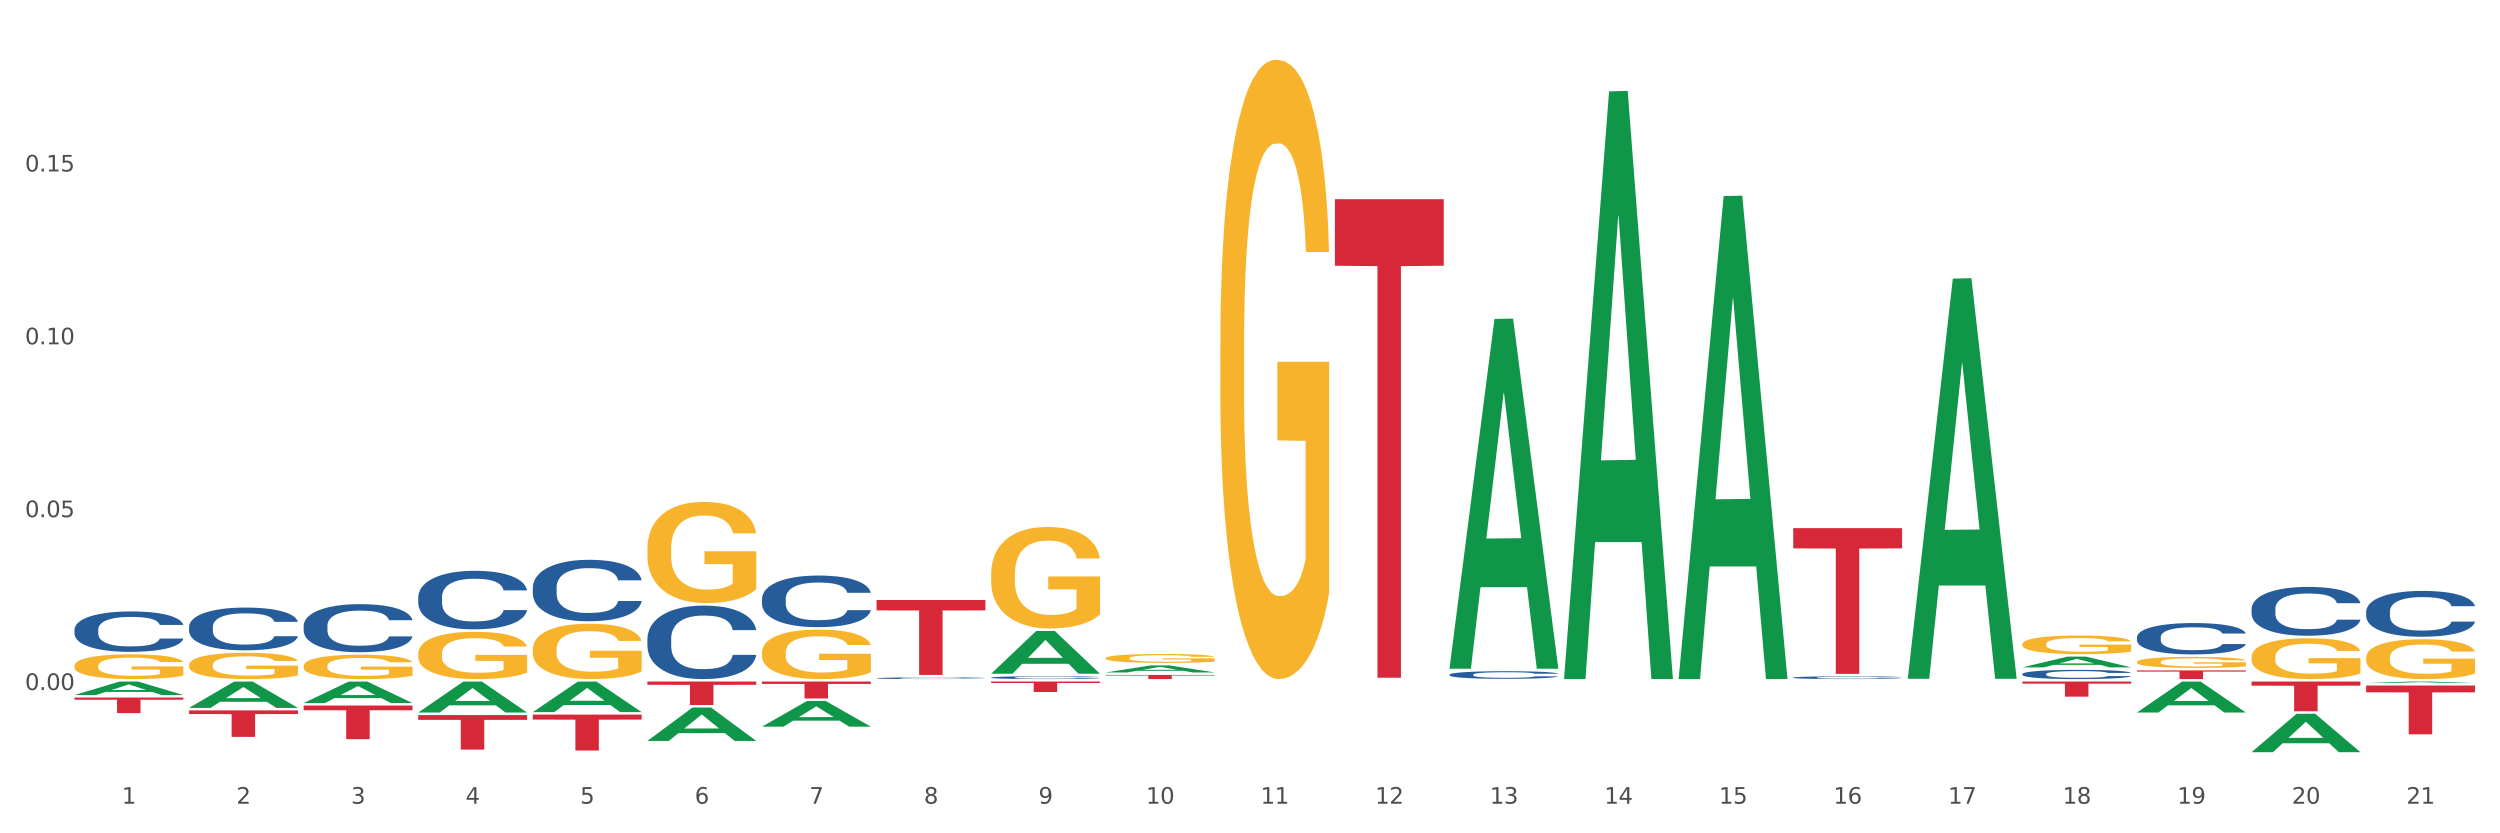<?xml version="1.0" encoding="utf-8" standalone="no"?>
<!DOCTYPE svg PUBLIC "-//W3C//DTD SVG 1.1//EN"
  "http://www.w3.org/Graphics/SVG/1.1/DTD/svg11.dtd">
<svg xmlns:xlink="http://www.w3.org/1999/xlink" width="1080pt" height="360pt" viewBox="0 0 1080 360" xmlns="http://www.w3.org/2000/svg" version="1.1">
 <rect x="0" y="0" width="1080" height="360" fill="#333333" stroke="none"/>
 <defs>
  <style type="text/css">*{stroke-linejoin: round; stroke-linecap: butt}</style>
 </defs>
 <g id="figure_1">
  <g id="patch_1">
   <path d="M 0 360 
L 1080 360 
L 1080 0 
L 0 0 
z
" style="fill: #ffffff; stroke: #ffffff; stroke-linejoin: miter"/>
  </g>
  <g id="axes_1">
   <g id="matplotlib.axis_1">
    <g id="xtick_1">
     <g id="text_1">
      <!-- 1 -->
      <g style="fill: #4d4d4d" transform="translate(52.633 347.204) scale(0.096 -0.096)">
       <defs>
        <path id="DejaVuSans-31" d="M 794 531 
L 1825 531 
L 1825 4091 
L 703 3866 
L 703 4441 
L 1819 4666 
L 2450 4666 
L 2450 531 
L 3481 531 
L 3481 0 
L 794 0 
L 794 531 
z
" transform="scale(0.016)"/>
       </defs>
       <use xlink:href="#DejaVuSans-31"/>
      </g>
     </g>
    </g>
    <g id="xtick_2">
     <g id="text_2">
      <!-- 2 -->
      <g style="fill: #4d4d4d" transform="translate(102.133 347.204) scale(0.096 -0.096)">
       <defs>
        <path id="DejaVuSans-32" d="M 1228 531 
L 3431 531 
L 3431 0 
L 469 0 
L 469 531 
Q 828 903 1448 1529 
Q 2069 2156 2228 2338 
Q 2531 2678 2651 2914 
Q 2772 3150 2772 3378 
Q 2772 3750 2511 3984 
Q 2250 4219 1831 4219 
Q 1534 4219 1204 4116 
Q 875 4013 500 3803 
L 500 4441 
Q 881 4594 1212 4672 
Q 1544 4750 1819 4750 
Q 2544 4750 2975 4387 
Q 3406 4025 3406 3419 
Q 3406 3131 3298 2873 
Q 3191 2616 2906 2266 
Q 2828 2175 2409 1742 
Q 1991 1309 1228 531 
z
" transform="scale(0.016)"/>
       </defs>
       <use xlink:href="#DejaVuSans-32"/>
      </g>
     </g>
    </g>
    <g id="xtick_3">
     <g id="text_3">
      <!-- 3 -->
      <g style="fill: #4d4d4d" transform="translate(151.633 347.204) scale(0.096 -0.096)">
       <defs>
        <path id="DejaVuSans-33" d="M 2597 2516 
Q 3050 2419 3304 2112 
Q 3559 1806 3559 1356 
Q 3559 666 3084 287 
Q 2609 -91 1734 -91 
Q 1441 -91 1130 -33 
Q 819 25 488 141 
L 488 750 
Q 750 597 1062 519 
Q 1375 441 1716 441 
Q 2309 441 2620 675 
Q 2931 909 2931 1356 
Q 2931 1769 2642 2001 
Q 2353 2234 1838 2234 
L 1294 2234 
L 1294 2753 
L 1863 2753 
Q 2328 2753 2575 2939 
Q 2822 3125 2822 3475 
Q 2822 3834 2567 4026 
Q 2313 4219 1838 4219 
Q 1578 4219 1281 4162 
Q 984 4106 628 3988 
L 628 4550 
Q 988 4650 1302 4700 
Q 1616 4750 1894 4750 
Q 2613 4750 3031 4423 
Q 3450 4097 3450 3541 
Q 3450 3153 3228 2886 
Q 3006 2619 2597 2516 
z
" transform="scale(0.016)"/>
       </defs>
       <use xlink:href="#DejaVuSans-33"/>
      </g>
     </g>
    </g>
    <g id="xtick_4">
     <g id="text_4">
      <!-- 4 -->
      <g style="fill: #4d4d4d" transform="translate(201.133 347.204) scale(0.096 -0.096)">
       <defs>
        <path id="DejaVuSans-34" d="M 2419 4116 
L 825 1625 
L 2419 1625 
L 2419 4116 
z
M 2253 4666 
L 3047 4666 
L 3047 1625 
L 3713 1625 
L 3713 1100 
L 3047 1100 
L 3047 0 
L 2419 0 
L 2419 1100 
L 313 1100 
L 313 1709 
L 2253 4666 
z
" transform="scale(0.016)"/>
       </defs>
       <use xlink:href="#DejaVuSans-34"/>
      </g>
     </g>
    </g>
    <g id="xtick_5">
     <g id="text_5">
      <!-- 5 -->
      <g style="fill: #4d4d4d" transform="translate(250.633 347.204) scale(0.096 -0.096)">
       <defs>
        <path id="DejaVuSans-35" d="M 691 4666 
L 3169 4666 
L 3169 4134 
L 1269 4134 
L 1269 2991 
Q 1406 3038 1543 3061 
Q 1681 3084 1819 3084 
Q 2600 3084 3056 2656 
Q 3513 2228 3513 1497 
Q 3513 744 3044 326 
Q 2575 -91 1722 -91 
Q 1428 -91 1123 -41 
Q 819 9 494 109 
L 494 744 
Q 775 591 1075 516 
Q 1375 441 1709 441 
Q 2250 441 2565 725 
Q 2881 1009 2881 1497 
Q 2881 1984 2565 2268 
Q 2250 2553 1709 2553 
Q 1456 2553 1204 2497 
Q 953 2441 691 2322 
L 691 4666 
z
" transform="scale(0.016)"/>
       </defs>
       <use xlink:href="#DejaVuSans-35"/>
      </g>
     </g>
    </g>
    <g id="xtick_6">
     <g id="text_6">
      <!-- 6 -->
      <g style="fill: #4d4d4d" transform="translate(300.134 347.204) scale(0.096 -0.096)">
       <defs>
        <path id="DejaVuSans-36" d="M 2113 2584 
Q 1688 2584 1439 2293 
Q 1191 2003 1191 1497 
Q 1191 994 1439 701 
Q 1688 409 2113 409 
Q 2538 409 2786 701 
Q 3034 994 3034 1497 
Q 3034 2003 2786 2293 
Q 2538 2584 2113 2584 
z
M 3366 4563 
L 3366 3988 
Q 3128 4100 2886 4159 
Q 2644 4219 2406 4219 
Q 1781 4219 1451 3797 
Q 1122 3375 1075 2522 
Q 1259 2794 1537 2939 
Q 1816 3084 2150 3084 
Q 2853 3084 3261 2657 
Q 3669 2231 3669 1497 
Q 3669 778 3244 343 
Q 2819 -91 2113 -91 
Q 1303 -91 875 529 
Q 447 1150 447 2328 
Q 447 3434 972 4092 
Q 1497 4750 2381 4750 
Q 2619 4750 2861 4703 
Q 3103 4656 3366 4563 
z
" transform="scale(0.016)"/>
       </defs>
       <use xlink:href="#DejaVuSans-36"/>
      </g>
     </g>
    </g>
    <g id="xtick_7">
     <g id="text_7">
      <!-- 7 -->
      <g style="fill: #4d4d4d" transform="translate(349.634 347.204) scale(0.096 -0.096)">
       <defs>
        <path id="DejaVuSans-37" d="M 525 4666 
L 3525 4666 
L 3525 4397 
L 1831 0 
L 1172 0 
L 2766 4134 
L 525 4134 
L 525 4666 
z
" transform="scale(0.016)"/>
       </defs>
       <use xlink:href="#DejaVuSans-37"/>
      </g>
     </g>
    </g>
    <g id="xtick_8">
     <g id="text_8">
      <!-- 8 -->
      <g style="fill: #4d4d4d" transform="translate(399.134 347.204) scale(0.096 -0.096)">
       <defs>
        <path id="DejaVuSans-38" d="M 2034 2216 
Q 1584 2216 1326 1975 
Q 1069 1734 1069 1313 
Q 1069 891 1326 650 
Q 1584 409 2034 409 
Q 2484 409 2743 651 
Q 3003 894 3003 1313 
Q 3003 1734 2745 1975 
Q 2488 2216 2034 2216 
z
M 1403 2484 
Q 997 2584 770 2862 
Q 544 3141 544 3541 
Q 544 4100 942 4425 
Q 1341 4750 2034 4750 
Q 2731 4750 3128 4425 
Q 3525 4100 3525 3541 
Q 3525 3141 3298 2862 
Q 3072 2584 2669 2484 
Q 3125 2378 3379 2068 
Q 3634 1759 3634 1313 
Q 3634 634 3220 271 
Q 2806 -91 2034 -91 
Q 1263 -91 848 271 
Q 434 634 434 1313 
Q 434 1759 690 2068 
Q 947 2378 1403 2484 
z
M 1172 3481 
Q 1172 3119 1398 2916 
Q 1625 2713 2034 2713 
Q 2441 2713 2670 2916 
Q 2900 3119 2900 3481 
Q 2900 3844 2670 4047 
Q 2441 4250 2034 4250 
Q 1625 4250 1398 4047 
Q 1172 3844 1172 3481 
z
" transform="scale(0.016)"/>
       </defs>
       <use xlink:href="#DejaVuSans-38"/>
      </g>
     </g>
    </g>
    <g id="xtick_9">
     <g id="text_9">
      <!-- 9 -->
      <g style="fill: #4d4d4d" transform="translate(448.634 347.204) scale(0.096 -0.096)">
       <defs>
        <path id="DejaVuSans-39" d="M 703 97 
L 703 672 
Q 941 559 1184 500 
Q 1428 441 1663 441 
Q 2288 441 2617 861 
Q 2947 1281 2994 2138 
Q 2813 1869 2534 1725 
Q 2256 1581 1919 1581 
Q 1219 1581 811 2004 
Q 403 2428 403 3163 
Q 403 3881 828 4315 
Q 1253 4750 1959 4750 
Q 2769 4750 3195 4129 
Q 3622 3509 3622 2328 
Q 3622 1225 3098 567 
Q 2575 -91 1691 -91 
Q 1453 -91 1209 -44 
Q 966 3 703 97 
z
M 1959 2075 
Q 2384 2075 2632 2365 
Q 2881 2656 2881 3163 
Q 2881 3666 2632 3958 
Q 2384 4250 1959 4250 
Q 1534 4250 1286 3958 
Q 1038 3666 1038 3163 
Q 1038 2656 1286 2365 
Q 1534 2075 1959 2075 
z
" transform="scale(0.016)"/>
       </defs>
       <use xlink:href="#DejaVuSans-39"/>
      </g>
     </g>
    </g>
    <g id="xtick_10">
     <g id="text_10">
      <!-- 10 -->
      <g style="fill: #4d4d4d" transform="translate(495.079 347.204) scale(0.096 -0.096)">
       <defs>
        <path id="DejaVuSans-30" d="M 2034 4250 
Q 1547 4250 1301 3770 
Q 1056 3291 1056 2328 
Q 1056 1369 1301 889 
Q 1547 409 2034 409 
Q 2525 409 2770 889 
Q 3016 1369 3016 2328 
Q 3016 3291 2770 3770 
Q 2525 4250 2034 4250 
z
M 2034 4750 
Q 2819 4750 3233 4129 
Q 3647 3509 3647 2328 
Q 3647 1150 3233 529 
Q 2819 -91 2034 -91 
Q 1250 -91 836 529 
Q 422 1150 422 2328 
Q 422 3509 836 4129 
Q 1250 4750 2034 4750 
z
" transform="scale(0.016)"/>
       </defs>
       <use xlink:href="#DejaVuSans-31"/>
       <use xlink:href="#DejaVuSans-30" transform="translate(63.623 0)"/>
      </g>
     </g>
    </g>
    <g id="xtick_11">
     <g id="text_11">
      <!-- 11 -->
      <g style="fill: #4d4d4d" transform="translate(544.58 347.204) scale(0.096 -0.096)">
       <use xlink:href="#DejaVuSans-31"/>
       <use xlink:href="#DejaVuSans-31" transform="translate(63.623 0)"/>
      </g>
     </g>
    </g>
    <g id="xtick_12">
     <g id="text_12">
      <!-- 12 -->
      <g style="fill: #4d4d4d" transform="translate(594.08 347.204) scale(0.096 -0.096)">
       <use xlink:href="#DejaVuSans-31"/>
       <use xlink:href="#DejaVuSans-32" transform="translate(63.623 0)"/>
      </g>
     </g>
    </g>
    <g id="xtick_13">
     <g id="text_13">
      <!-- 13 -->
      <g style="fill: #4d4d4d" transform="translate(643.58 347.204) scale(0.096 -0.096)">
       <use xlink:href="#DejaVuSans-31"/>
       <use xlink:href="#DejaVuSans-33" transform="translate(63.623 0)"/>
      </g>
     </g>
    </g>
    <g id="xtick_14">
     <g id="text_14">
      <!-- 14 -->
      <g style="fill: #4d4d4d" transform="translate(693.08 347.204) scale(0.096 -0.096)">
       <use xlink:href="#DejaVuSans-31"/>
       <use xlink:href="#DejaVuSans-34" transform="translate(63.623 0)"/>
      </g>
     </g>
    </g>
    <g id="xtick_15">
     <g id="text_15">
      <!-- 15 -->
      <g style="fill: #4d4d4d" transform="translate(742.58 347.204) scale(0.096 -0.096)">
       <use xlink:href="#DejaVuSans-31"/>
       <use xlink:href="#DejaVuSans-35" transform="translate(63.623 0)"/>
      </g>
     </g>
    </g>
    <g id="xtick_16">
     <g id="text_16">
      <!-- 16 -->
      <g style="fill: #4d4d4d" transform="translate(792.08 347.204) scale(0.096 -0.096)">
       <use xlink:href="#DejaVuSans-31"/>
       <use xlink:href="#DejaVuSans-36" transform="translate(63.623 0)"/>
      </g>
     </g>
    </g>
    <g id="xtick_17">
     <g id="text_17">
      <!-- 17 -->
      <g style="fill: #4d4d4d" transform="translate(841.58 347.204) scale(0.096 -0.096)">
       <use xlink:href="#DejaVuSans-31"/>
       <use xlink:href="#DejaVuSans-37" transform="translate(63.623 0)"/>
      </g>
     </g>
    </g>
    <g id="xtick_18">
     <g id="text_18">
      <!-- 18 -->
      <g style="fill: #4d4d4d" transform="translate(891.08 347.204) scale(0.096 -0.096)">
       <use xlink:href="#DejaVuSans-31"/>
       <use xlink:href="#DejaVuSans-38" transform="translate(63.623 0)"/>
      </g>
     </g>
    </g>
    <g id="xtick_19">
     <g id="text_19">
      <!-- 19 -->
      <g style="fill: #4d4d4d" transform="translate(940.58 347.204) scale(0.096 -0.096)">
       <use xlink:href="#DejaVuSans-31"/>
       <use xlink:href="#DejaVuSans-39" transform="translate(63.623 0)"/>
      </g>
     </g>
    </g>
    <g id="xtick_20">
     <g id="text_20">
      <!-- 20 -->
      <g style="fill: #4d4d4d" transform="translate(990.08 347.204) scale(0.096 -0.096)">
       <use xlink:href="#DejaVuSans-32"/>
       <use xlink:href="#DejaVuSans-30" transform="translate(63.623 0)"/>
      </g>
     </g>
    </g>
    <g id="xtick_21">
     <g id="text_21">
      <!-- 21 -->
      <g style="fill: #4d4d4d" transform="translate(1039.58 347.204) scale(0.096 -0.096)">
       <use xlink:href="#DejaVuSans-32"/>
       <use xlink:href="#DejaVuSans-31" transform="translate(63.623 0)"/>
      </g>
     </g>
    </g>
    <g id="xtick_22"/>
    <g id="xtick_23"/>
    <g id="xtick_24"/>
    <g id="xtick_25"/>
    <g id="xtick_26"/>
    <g id="xtick_27"/>
    <g id="xtick_28"/>
    <g id="xtick_29"/>
    <g id="xtick_30"/>
    <g id="xtick_31"/>
    <g id="xtick_32"/>
    <g id="xtick_33"/>
    <g id="xtick_34"/>
    <g id="xtick_35"/>
    <g id="xtick_36"/>
    <g id="xtick_37"/>
    <g id="xtick_38"/>
    <g id="xtick_39"/>
    <g id="xtick_40"/>
    <g id="xtick_41"/>
   </g>
   <g id="matplotlib.axis_2">
    <g id="ytick_1">
     <g id="text_22">
      <!-- 0.00 -->
      <g style="fill: #4d4d4d" transform="translate(10.8 298.081) scale(0.096 -0.096)">
       <defs>
        <path id="DejaVuSans-2e" d="M 684 794 
L 1344 794 
L 1344 0 
L 684 0 
L 684 794 
z
" transform="scale(0.016)"/>
       </defs>
       <use xlink:href="#DejaVuSans-30"/>
       <use xlink:href="#DejaVuSans-2e" transform="translate(63.623 0)"/>
       <use xlink:href="#DejaVuSans-30" transform="translate(95.41 0)"/>
       <use xlink:href="#DejaVuSans-30" transform="translate(159.033 0)"/>
      </g>
     </g>
    </g>
    <g id="ytick_2">
     <g id="text_23">
      <!-- 0.05 -->
      <g style="fill: #4d4d4d" transform="translate(10.8 223.416) scale(0.096 -0.096)">
       <use xlink:href="#DejaVuSans-30"/>
       <use xlink:href="#DejaVuSans-2e" transform="translate(63.623 0)"/>
       <use xlink:href="#DejaVuSans-30" transform="translate(95.41 0)"/>
       <use xlink:href="#DejaVuSans-35" transform="translate(159.033 0)"/>
      </g>
     </g>
    </g>
    <g id="ytick_3">
     <g id="text_24">
      <!-- 0.10 -->
      <g style="fill: #4d4d4d" transform="translate(10.8 148.751) scale(0.096 -0.096)">
       <use xlink:href="#DejaVuSans-30"/>
       <use xlink:href="#DejaVuSans-2e" transform="translate(63.623 0)"/>
       <use xlink:href="#DejaVuSans-31" transform="translate(95.41 0)"/>
       <use xlink:href="#DejaVuSans-30" transform="translate(159.033 0)"/>
      </g>
     </g>
    </g>
    <g id="ytick_4">
     <g id="text_25">
      <!-- 0.15 -->
      <g style="fill: #4d4d4d" transform="translate(10.8 74.086) scale(0.096 -0.096)">
       <use xlink:href="#DejaVuSans-30"/>
       <use xlink:href="#DejaVuSans-2e" transform="translate(63.623 0)"/>
       <use xlink:href="#DejaVuSans-31" transform="translate(95.41 0)"/>
       <use xlink:href="#DejaVuSans-35" transform="translate(159.033 0)"/>
      </g>
     </g>
    </g>
    <g id="ytick_5"/>
    <g id="ytick_6"/>
    <g id="ytick_7"/>
    <g id="ytick_8"/>
    <g id="ytick_9"/>
   </g>
   <g id="PolyCollection_1">
    <path d="M 32.175 300.257 
L 32.223 300.251 
L 51.615 294.439 
L 59.663 294.434 
L 79.2 300.268 
L 69.892 300.268 
L 65.674 298.909 
L 45.652 298.909 
L 45.507 298.931 
L 41.435 300.268 
L 32.175 300.268 
L 32.175 300.257 
L 48.173 298.098 
L 63.153 298.093 
L 55.736 295.677 
L 55.639 295.666 
L 55.542 295.683 
L 48.125 298.093 
L 48.173 298.098 
L 32.175 300.257 
z
" clip-path="url(#pca405164c6)" style="fill: #109648"/>
    <path d="M 428.175 294.434 
L 475.2 294.434 
L 475.2 295.063 
L 456.702 295.067 
L 456.702 298.957 
L 446.562 298.957 
L 446.562 295.067 
L 428.175 295.063 
L 428.175 294.438 
L 428.175 294.434 
z
" clip-path="url(#pca405164c6)" style="fill: #d62839"/>
    <path d="M 477.675 291.573 
L 524.7 291.573 
L 524.7 291.821 
L 506.202 291.823 
L 506.202 293.359 
L 496.062 293.359 
L 496.062 291.823 
L 477.675 291.821 
L 477.675 291.575 
L 477.675 291.573 
z
" clip-path="url(#pca405164c6)" style="fill: #d62839"/>
    <path d="M 972.675 294.434 
L 1019.7 294.434 
L 1019.7 296.217 
L 1001.202 296.229 
L 1001.202 307.267 
L 991.062 307.267 
L 991.062 296.229 
L 972.675 296.217 
L 972.675 294.446 
L 972.675 294.434 
z
" clip-path="url(#pca405164c6)" style="fill: #d62839"/>
    <path d="M 923.175 289.615 
L 970.2 289.615 
L 970.2 290.135 
L 951.702 290.139 
L 951.702 293.359 
L 941.562 293.359 
L 941.562 290.139 
L 923.175 290.135 
L 923.175 289.618 
L 923.175 289.615 
z
" clip-path="url(#pca405164c6)" style="fill: #d62839"/>
    <path d="M 873.675 294.434 
L 920.7 294.434 
L 920.7 295.341 
L 902.202 295.347 
L 902.202 300.961 
L 892.062 300.961 
L 892.062 295.347 
L 873.675 295.341 
L 873.675 294.44 
L 873.675 294.434 
z
" clip-path="url(#pca405164c6)" style="fill: #d62839"/>
    <path d="M 774.675 228.159 
L 821.7 228.159 
L 821.7 236.906 
L 803.202 236.965 
L 803.202 291.099 
L 793.062 291.099 
L 793.062 236.965 
L 774.675 236.906 
L 774.675 228.218 
L 774.675 228.159 
z
" clip-path="url(#pca405164c6)" style="fill: #d62839"/>
    <path d="M 576.675 86.064 
L 623.7 86.064 
L 623.7 114.79 
L 605.202 114.984 
L 605.202 292.774 
L 595.062 292.774 
L 595.062 114.984 
L 576.675 114.79 
L 576.675 86.258 
L 576.675 86.064 
z
" clip-path="url(#pca405164c6)" style="fill: #d62839"/>
    <path d="M 1022.175 296.164 
L 1069.2 296.164 
L 1069.2 299.091 
L 1050.702 299.111 
L 1050.702 317.227 
L 1040.562 317.227 
L 1040.562 299.111 
L 1022.175 299.091 
L 1022.175 296.184 
L 1022.175 296.164 
z
" clip-path="url(#pca405164c6)" style="fill: #d62839"/>
    <path d="M 329.175 294.434 
L 376.2 294.434 
L 376.2 295.449 
L 357.702 295.455 
L 357.702 301.735 
L 347.562 301.735 
L 347.562 295.455 
L 329.175 295.449 
L 329.175 294.441 
L 329.175 294.434 
z
" clip-path="url(#pca405164c6)" style="fill: #d62839"/>
    <path d="M 230.175 308.718 
L 277.2 308.718 
L 277.2 310.874 
L 258.702 310.888 
L 258.702 324.232 
L 248.562 324.232 
L 248.562 310.888 
L 230.175 310.874 
L 230.175 308.732 
L 230.175 308.718 
z
" clip-path="url(#pca405164c6)" style="fill: #d62839"/>
    <path d="M 279.675 294.434 
L 326.7 294.434 
L 326.7 295.843 
L 308.202 295.852 
L 308.202 304.57 
L 298.062 304.57 
L 298.062 295.852 
L 279.675 295.843 
L 279.675 294.443 
L 279.675 294.434 
z
" clip-path="url(#pca405164c6)" style="fill: #d62839"/>
    <path d="M 180.675 308.901 
L 227.7 308.901 
L 227.7 310.975 
L 209.202 310.989 
L 209.202 323.828 
L 199.062 323.828 
L 199.062 310.989 
L 180.675 310.975 
L 180.675 308.915 
L 180.675 308.901 
z
" clip-path="url(#pca405164c6)" style="fill: #d62839"/>
    <path d="M 131.175 304.803 
L 178.2 304.803 
L 178.2 306.822 
L 159.702 306.836 
L 159.702 319.332 
L 149.562 319.332 
L 149.562 306.836 
L 131.175 306.822 
L 131.175 304.817 
L 131.175 304.803 
z
" clip-path="url(#pca405164c6)" style="fill: #d62839"/>
    <path d="M 81.675 306.894 
L 128.7 306.894 
L 128.7 308.483 
L 110.202 308.494 
L 110.202 318.333 
L 100.062 318.333 
L 100.062 308.494 
L 81.675 308.483 
L 81.675 306.904 
L 81.675 306.894 
z
" clip-path="url(#pca405164c6)" style="fill: #d62839"/>
    <path d="M 32.175 301.342 
L 79.2 301.342 
L 79.2 302.277 
L 60.702 302.283 
L 60.702 308.066 
L 50.562 308.066 
L 50.562 302.283 
L 32.175 302.277 
L 32.175 301.349 
L 32.175 301.342 
z
" clip-path="url(#pca405164c6)" style="fill: #d62839"/>
    <path d="M 378.675 259.2 
L 425.7 259.2 
L 425.7 263.699 
L 407.202 263.73 
L 407.202 291.577 
L 397.062 291.577 
L 397.062 263.73 
L 378.675 263.699 
L 378.675 259.23 
L 378.675 259.2 
z
" clip-path="url(#pca405164c6)" style="fill: #d62839"/>
    <path d="M 428.175 292.688 
L 428.231 292.687 
L 428.231 292.656 
L 428.397 292.614 
L 429.009 292.536 
L 429.787 292.477 
L 431.121 292.408 
L 431.844 292.379 
L 432.789 292.347 
L 434.734 292.294 
L 436.957 292.25 
L 438.514 292.225 
L 439.681 292.21 
L 442.294 292.182 
L 443.794 292.17 
L 445.351 292.16 
L 446.685 292.153 
L 448.908 292.145 
L 450.687 292.142 
L 452.744 292.141 
L 454.467 292.142 
L 456.746 292.146 
L 460.081 292.16 
L 461.359 292.167 
L 463.082 292.181 
L 464.861 292.199 
L 466.306 292.216 
L 467.974 292.242 
L 469.697 292.275 
L 471.365 292.318 
L 472.532 292.357 
L 473.477 292.398 
L 474.311 292.448 
L 474.922 292.502 
L 475.2 292.548 
L 465.028 292.548 
L 464.75 292.507 
L 464.194 292.462 
L 463.638 292.432 
L 463.027 292.408 
L 462.082 292.38 
L 461.248 292.362 
L 459.859 292.341 
L 458.58 292.328 
L 457.524 292.32 
L 456.245 292.313 
L 453.522 292.307 
L 451.576 292.307 
L 450.353 292.309 
L 448.853 292.314 
L 447.574 292.322 
L 446.073 292.335 
L 444.906 292.35 
L 443.739 292.369 
L 443.072 292.382 
L 442.071 292.407 
L 441.404 292.427 
L 440.515 292.461 
L 440.015 292.486 
L 439.125 292.549 
L 438.736 292.596 
L 438.569 292.628 
L 438.458 292.664 
L 438.458 292.837 
L 438.792 292.915 
L 439.07 292.949 
L 439.514 292.986 
L 440.348 293.035 
L 441.571 293.083 
L 442.849 293.118 
L 443.906 293.139 
L 444.906 293.155 
L 445.907 293.167 
L 447.13 293.178 
L 448.13 293.185 
L 449.631 293.191 
L 451.41 293.195 
L 452.799 293.195 
L 455.634 293.189 
L 456.913 293.183 
L 458.135 293.176 
L 459.469 293.163 
L 460.526 293.15 
L 461.137 293.14 
L 462.137 293.119 
L 462.916 293.097 
L 463.583 293.071 
L 464.027 293.049 
L 464.528 293.015 
L 464.917 292.978 
L 465.028 292.958 
L 475.2 292.958 
L 474.978 292.998 
L 474.589 293.037 
L 473.81 293.089 
L 473.199 293.119 
L 472.254 293.156 
L 471.253 293.187 
L 469.864 293.221 
L 468.585 293.247 
L 467.251 293.269 
L 465.806 293.289 
L 463.194 293.317 
L 462.249 293.325 
L 460.248 293.338 
L 458.691 293.346 
L 456.412 293.354 
L 454.078 293.358 
L 451.632 293.359 
L 449.464 293.357 
L 447.074 293.35 
L 445.573 293.344 
L 443.906 293.334 
L 441.96 293.318 
L 440.126 293.299 
L 438.403 293.277 
L 436.791 293.251 
L 435.29 293.222 
L 433.344 293.175 
L 431.899 293.128 
L 430.843 293.084 
L 430.12 293.048 
L 429.398 293.001 
L 429.009 292.969 
L 428.397 292.891 
L 428.175 292.818 
L 428.175 292.688 
z
" clip-path="url(#pca405164c6)" style="fill: #255c99"/>
    <path d="M 32.175 271.987 
L 32.231 271.971 
L 32.231 271.525 
L 32.397 270.919 
L 33.009 269.803 
L 33.787 268.958 
L 35.121 267.969 
L 35.844 267.555 
L 36.789 267.092 
L 38.734 266.343 
L 40.957 265.705 
L 42.514 265.354 
L 43.681 265.131 
L 46.294 264.732 
L 47.794 264.557 
L 49.351 264.413 
L 50.685 264.318 
L 52.908 264.206 
L 54.687 264.158 
L 56.744 264.142 
L 58.467 264.158 
L 60.746 264.222 
L 64.081 264.413 
L 65.359 264.525 
L 67.082 264.716 
L 68.861 264.972 
L 70.306 265.227 
L 71.974 265.593 
L 73.697 266.072 
L 75.365 266.678 
L 76.532 267.236 
L 77.477 267.826 
L 78.311 268.543 
L 78.922 269.324 
L 79.2 269.978 
L 69.028 269.978 
L 68.75 269.388 
L 68.194 268.75 
L 67.638 268.32 
L 67.027 267.969 
L 66.082 267.57 
L 65.248 267.315 
L 63.859 267.012 
L 62.58 266.821 
L 61.524 266.709 
L 60.245 266.614 
L 57.522 266.518 
L 55.576 266.518 
L 54.353 266.55 
L 52.853 266.63 
L 51.574 266.741 
L 50.073 266.933 
L 48.906 267.14 
L 47.739 267.411 
L 47.072 267.602 
L 46.071 267.953 
L 45.404 268.24 
L 44.515 268.734 
L 44.015 269.085 
L 43.125 269.994 
L 42.736 270.664 
L 42.569 271.126 
L 42.458 271.636 
L 42.458 274.124 
L 42.792 275.24 
L 43.07 275.718 
L 43.514 276.26 
L 44.348 276.962 
L 45.571 277.647 
L 46.849 278.142 
L 47.906 278.445 
L 48.906 278.668 
L 49.907 278.843 
L 51.13 279.003 
L 52.13 279.098 
L 53.631 279.194 
L 55.41 279.242 
L 56.799 279.242 
L 59.634 279.162 
L 60.913 279.082 
L 62.135 278.971 
L 63.469 278.795 
L 64.526 278.604 
L 65.137 278.461 
L 66.138 278.158 
L 66.916 277.839 
L 67.583 277.472 
L 68.027 277.153 
L 68.528 276.675 
L 68.917 276.133 
L 69.028 275.846 
L 79.2 275.846 
L 78.978 276.42 
L 78.589 276.978 
L 77.81 277.727 
L 77.199 278.158 
L 76.254 278.684 
L 75.253 279.13 
L 73.864 279.624 
L 72.585 279.991 
L 71.251 280.31 
L 69.806 280.597 
L 67.194 280.996 
L 66.249 281.107 
L 64.248 281.299 
L 62.691 281.41 
L 60.412 281.522 
L 58.078 281.586 
L 55.632 281.602 
L 53.464 281.57 
L 51.074 281.474 
L 49.573 281.378 
L 47.906 281.235 
L 45.96 281.012 
L 44.126 280.741 
L 42.403 280.422 
L 40.791 280.055 
L 39.29 279.64 
L 37.344 278.955 
L 35.899 278.285 
L 34.843 277.663 
L 34.12 277.137 
L 33.398 276.467 
L 33.009 276.005 
L 32.397 274.889 
L 32.175 273.853 
L 32.175 271.987 
z
" clip-path="url(#pca405164c6)" style="fill: #255c99"/>
    <path d="M 230.175 253.766 
L 230.231 253.742 
L 230.231 253.063 
L 230.397 252.142 
L 231.009 250.444 
L 231.787 249.159 
L 233.121 247.656 
L 233.844 247.025 
L 234.789 246.322 
L 236.734 245.182 
L 238.957 244.212 
L 240.514 243.679 
L 241.681 243.339 
L 244.294 242.733 
L 245.794 242.466 
L 247.351 242.248 
L 248.685 242.103 
L 250.908 241.933 
L 252.687 241.86 
L 254.744 241.836 
L 256.467 241.86 
L 258.746 241.957 
L 262.081 242.248 
L 263.359 242.418 
L 265.082 242.709 
L 266.861 243.097 
L 268.306 243.485 
L 269.974 244.043 
L 271.697 244.77 
L 273.365 245.691 
L 274.532 246.54 
L 275.477 247.437 
L 276.311 248.529 
L 276.922 249.717 
L 277.2 250.711 
L 267.028 250.711 
L 266.75 249.814 
L 266.194 248.844 
L 265.638 248.189 
L 265.027 247.656 
L 264.082 247.049 
L 263.248 246.661 
L 261.859 246.201 
L 260.58 245.91 
L 259.524 245.74 
L 258.245 245.594 
L 255.522 245.449 
L 253.576 245.449 
L 252.353 245.497 
L 250.853 245.619 
L 249.574 245.788 
L 248.073 246.079 
L 246.906 246.395 
L 245.739 246.807 
L 245.072 247.098 
L 244.071 247.631 
L 243.404 248.068 
L 242.515 248.819 
L 242.015 249.353 
L 241.125 250.735 
L 240.736 251.754 
L 240.569 252.457 
L 240.458 253.233 
L 240.458 257.015 
L 240.792 258.713 
L 241.07 259.44 
L 241.514 260.265 
L 242.348 261.332 
L 243.571 262.374 
L 244.849 263.126 
L 245.906 263.587 
L 246.906 263.926 
L 247.907 264.193 
L 249.13 264.435 
L 250.13 264.581 
L 251.631 264.726 
L 253.41 264.799 
L 254.799 264.799 
L 257.634 264.678 
L 258.913 264.557 
L 260.135 264.387 
L 261.469 264.12 
L 262.526 263.829 
L 263.137 263.611 
L 264.137 263.15 
L 264.916 262.665 
L 265.583 262.108 
L 266.027 261.623 
L 266.528 260.895 
L 266.917 260.071 
L 267.028 259.634 
L 277.2 259.634 
L 276.978 260.507 
L 276.589 261.356 
L 275.81 262.496 
L 275.199 263.15 
L 274.254 263.95 
L 273.253 264.629 
L 271.864 265.381 
L 270.585 265.939 
L 269.251 266.424 
L 267.806 266.86 
L 265.194 267.466 
L 264.249 267.636 
L 262.248 267.927 
L 260.691 268.097 
L 258.412 268.267 
L 256.078 268.364 
L 253.632 268.388 
L 251.464 268.339 
L 249.074 268.194 
L 247.573 268.048 
L 245.906 267.83 
L 243.96 267.491 
L 242.126 267.078 
L 240.403 266.594 
L 238.791 266.036 
L 237.29 265.405 
L 235.344 264.363 
L 233.899 263.344 
L 232.843 262.399 
L 232.12 261.598 
L 231.398 260.58 
L 231.009 259.877 
L 230.397 258.179 
L 230.175 256.603 
L 230.175 253.766 
z
" clip-path="url(#pca405164c6)" style="fill: #255c99"/>
    <path d="M 180.675 257.953 
L 180.731 257.929 
L 180.731 257.283 
L 180.897 256.405 
L 181.509 254.789 
L 182.287 253.565 
L 183.621 252.133 
L 184.344 251.533 
L 185.289 250.863 
L 187.234 249.778 
L 189.457 248.854 
L 191.014 248.346 
L 192.181 248.023 
L 194.794 247.445 
L 196.294 247.191 
L 197.851 246.983 
L 199.185 246.845 
L 201.408 246.683 
L 203.187 246.614 
L 205.244 246.591 
L 206.967 246.614 
L 209.246 246.706 
L 212.581 246.983 
L 213.859 247.145 
L 215.582 247.422 
L 217.361 247.792 
L 218.806 248.161 
L 220.474 248.692 
L 222.197 249.385 
L 223.865 250.263 
L 225.032 251.071 
L 225.977 251.925 
L 226.811 252.964 
L 227.422 254.096 
L 227.7 255.043 
L 217.528 255.043 
L 217.25 254.188 
L 216.694 253.265 
L 216.138 252.641 
L 215.527 252.133 
L 214.582 251.556 
L 213.748 251.186 
L 212.359 250.748 
L 211.08 250.47 
L 210.024 250.309 
L 208.745 250.17 
L 206.022 250.032 
L 204.076 250.032 
L 202.853 250.078 
L 201.353 250.193 
L 200.074 250.355 
L 198.573 250.632 
L 197.406 250.932 
L 196.239 251.325 
L 195.572 251.602 
L 194.571 252.11 
L 193.904 252.526 
L 193.015 253.242 
L 192.515 253.75 
L 191.625 255.066 
L 191.236 256.036 
L 191.069 256.705 
L 190.958 257.444 
L 190.958 261.047 
L 191.292 262.663 
L 191.57 263.356 
L 192.014 264.141 
L 192.848 265.157 
L 194.071 266.15 
L 195.349 266.866 
L 196.406 267.305 
L 197.406 267.628 
L 198.407 267.882 
L 199.63 268.113 
L 200.63 268.252 
L 202.131 268.39 
L 203.91 268.46 
L 205.299 268.46 
L 208.134 268.344 
L 209.412 268.229 
L 210.635 268.067 
L 211.969 267.813 
L 213.026 267.536 
L 213.637 267.328 
L 214.637 266.889 
L 215.416 266.428 
L 216.083 265.896 
L 216.527 265.435 
L 217.028 264.742 
L 217.417 263.957 
L 217.528 263.541 
L 227.7 263.541 
L 227.478 264.372 
L 227.089 265.181 
L 226.31 266.266 
L 225.699 266.889 
L 224.754 267.652 
L 223.753 268.298 
L 222.364 269.014 
L 221.085 269.545 
L 219.751 270.007 
L 218.306 270.423 
L 215.694 271 
L 214.749 271.162 
L 212.748 271.439 
L 211.191 271.6 
L 208.912 271.762 
L 206.578 271.854 
L 204.132 271.878 
L 201.964 271.831 
L 199.574 271.693 
L 198.073 271.554 
L 196.406 271.346 
L 194.46 271.023 
L 192.626 270.631 
L 190.903 270.169 
L 189.291 269.638 
L 187.79 269.037 
L 185.844 268.044 
L 184.399 267.074 
L 183.343 266.174 
L 182.62 265.412 
L 181.898 264.442 
L 181.509 263.772 
L 180.897 262.155 
L 180.675 260.654 
L 180.675 257.953 
z
" clip-path="url(#pca405164c6)" style="fill: #255c99"/>
    <path d="M 81.675 270.766 
L 81.731 270.749 
L 81.731 270.277 
L 81.897 269.636 
L 82.509 268.455 
L 83.287 267.56 
L 84.621 266.514 
L 85.344 266.076 
L 86.289 265.586 
L 88.234 264.793 
L 90.457 264.118 
L 92.014 263.747 
L 93.181 263.511 
L 95.794 263.089 
L 97.294 262.903 
L 98.851 262.752 
L 100.185 262.65 
L 102.408 262.532 
L 104.187 262.482 
L 106.244 262.465 
L 107.967 262.482 
L 110.246 262.549 
L 113.581 262.752 
L 114.859 262.87 
L 116.582 263.072 
L 118.361 263.342 
L 119.806 263.612 
L 121.474 264 
L 123.197 264.506 
L 124.865 265.148 
L 126.032 265.738 
L 126.977 266.362 
L 127.811 267.122 
L 128.422 267.948 
L 128.7 268.64 
L 118.528 268.64 
L 118.25 268.016 
L 117.694 267.341 
L 117.138 266.885 
L 116.527 266.514 
L 115.582 266.092 
L 114.748 265.822 
L 113.359 265.502 
L 112.08 265.299 
L 111.024 265.181 
L 109.745 265.08 
L 107.022 264.979 
L 105.076 264.979 
L 103.853 265.013 
L 102.353 265.097 
L 101.074 265.215 
L 99.573 265.417 
L 98.406 265.637 
L 97.239 265.924 
L 96.572 266.126 
L 95.571 266.497 
L 94.904 266.801 
L 94.015 267.324 
L 93.515 267.695 
L 92.625 268.657 
L 92.236 269.366 
L 92.069 269.855 
L 91.958 270.395 
L 91.958 273.027 
L 92.292 274.208 
L 92.57 274.714 
L 93.014 275.288 
L 93.848 276.031 
L 95.071 276.756 
L 96.349 277.279 
L 97.406 277.6 
L 98.406 277.836 
L 99.407 278.022 
L 100.63 278.19 
L 101.63 278.292 
L 103.131 278.393 
L 104.91 278.443 
L 106.299 278.443 
L 109.134 278.359 
L 110.412 278.275 
L 111.635 278.157 
L 112.969 277.971 
L 114.026 277.768 
L 114.637 277.617 
L 115.638 277.296 
L 116.416 276.959 
L 117.083 276.57 
L 117.527 276.233 
L 118.028 275.727 
L 118.417 275.153 
L 118.528 274.849 
L 128.7 274.849 
L 128.478 275.457 
L 128.089 276.047 
L 127.31 276.84 
L 126.699 277.296 
L 125.754 277.853 
L 124.753 278.325 
L 123.364 278.848 
L 122.085 279.236 
L 120.751 279.574 
L 119.306 279.878 
L 116.694 280.299 
L 115.749 280.418 
L 113.748 280.62 
L 112.191 280.738 
L 109.912 280.856 
L 107.578 280.924 
L 105.132 280.941 
L 102.964 280.907 
L 100.574 280.806 
L 99.073 280.704 
L 97.406 280.552 
L 95.46 280.316 
L 93.626 280.029 
L 91.903 279.692 
L 90.291 279.304 
L 88.79 278.865 
L 86.844 278.14 
L 85.399 277.431 
L 84.343 276.773 
L 83.62 276.216 
L 82.898 275.507 
L 82.509 275.018 
L 81.897 273.837 
L 81.675 272.74 
L 81.675 270.766 
z
" clip-path="url(#pca405164c6)" style="fill: #255c99"/>
    <path d="M 131.175 270.322 
L 131.231 270.303 
L 131.231 269.773 
L 131.397 269.052 
L 132.009 267.725 
L 132.787 266.72 
L 134.121 265.544 
L 134.844 265.051 
L 135.789 264.501 
L 137.734 263.61 
L 139.957 262.852 
L 141.514 262.434 
L 142.681 262.169 
L 145.294 261.695 
L 146.794 261.486 
L 148.351 261.316 
L 149.685 261.202 
L 151.908 261.069 
L 153.687 261.012 
L 155.744 260.993 
L 157.467 261.012 
L 159.746 261.088 
L 163.081 261.316 
L 164.359 261.448 
L 166.082 261.676 
L 167.861 261.979 
L 169.306 262.283 
L 170.974 262.719 
L 172.697 263.288 
L 174.365 264.008 
L 175.532 264.672 
L 176.477 265.373 
L 177.311 266.227 
L 177.922 267.156 
L 178.2 267.933 
L 168.028 267.933 
L 167.75 267.232 
L 167.194 266.473 
L 166.638 265.961 
L 166.027 265.544 
L 165.082 265.07 
L 164.248 264.767 
L 162.859 264.406 
L 161.58 264.179 
L 160.524 264.046 
L 159.245 263.932 
L 156.522 263.819 
L 154.576 263.819 
L 153.353 263.856 
L 151.853 263.951 
L 150.574 264.084 
L 149.073 264.312 
L 147.906 264.558 
L 146.739 264.88 
L 146.072 265.108 
L 145.071 265.525 
L 144.404 265.866 
L 143.515 266.454 
L 143.015 266.871 
L 142.125 267.952 
L 141.736 268.749 
L 141.569 269.298 
L 141.458 269.905 
L 141.458 272.863 
L 141.792 274.191 
L 142.07 274.759 
L 142.514 275.404 
L 143.348 276.238 
L 144.571 277.054 
L 145.849 277.642 
L 146.906 278.002 
L 147.906 278.267 
L 148.907 278.476 
L 150.13 278.666 
L 151.13 278.779 
L 152.631 278.893 
L 154.41 278.95 
L 155.799 278.95 
L 158.634 278.855 
L 159.912 278.76 
L 161.135 278.628 
L 162.469 278.419 
L 163.526 278.191 
L 164.137 278.021 
L 165.137 277.661 
L 165.916 277.281 
L 166.583 276.845 
L 167.027 276.466 
L 167.528 275.897 
L 167.917 275.252 
L 168.028 274.911 
L 178.2 274.911 
L 177.978 275.594 
L 177.589 276.257 
L 176.81 277.149 
L 176.199 277.661 
L 175.254 278.286 
L 174.253 278.817 
L 172.864 279.405 
L 171.585 279.841 
L 170.251 280.22 
L 168.806 280.562 
L 166.194 281.036 
L 165.249 281.168 
L 163.248 281.396 
L 161.691 281.529 
L 159.412 281.661 
L 157.078 281.737 
L 154.632 281.756 
L 152.464 281.718 
L 150.074 281.605 
L 148.573 281.491 
L 146.906 281.32 
L 144.96 281.055 
L 143.126 280.732 
L 141.403 280.353 
L 139.791 279.917 
L 138.29 279.424 
L 136.344 278.609 
L 134.899 277.812 
L 133.843 277.073 
L 133.12 276.447 
L 132.398 275.651 
L 132.009 275.101 
L 131.397 273.773 
L 131.175 272.541 
L 131.175 270.322 
z
" clip-path="url(#pca405164c6)" style="fill: #255c99"/>
    <path d="M 972.675 263.023 
L 972.731 263.003 
L 972.731 262.464 
L 972.897 261.732 
L 973.509 260.383 
L 974.287 259.361 
L 975.621 258.166 
L 976.344 257.665 
L 977.289 257.107 
L 979.234 256.201 
L 981.457 255.43 
L 983.014 255.006 
L 984.181 254.736 
L 986.794 254.254 
L 988.294 254.042 
L 989.851 253.869 
L 991.185 253.753 
L 993.408 253.619 
L 995.187 253.561 
L 997.244 253.541 
L 998.967 253.561 
L 1001.246 253.638 
L 1004.581 253.869 
L 1005.859 254.004 
L 1007.582 254.235 
L 1009.361 254.544 
L 1010.806 254.852 
L 1012.474 255.295 
L 1014.197 255.873 
L 1015.865 256.605 
L 1017.032 257.28 
L 1017.977 257.993 
L 1018.811 258.86 
L 1019.422 259.804 
L 1019.7 260.595 
L 1009.528 260.595 
L 1009.25 259.882 
L 1008.694 259.111 
L 1008.138 258.59 
L 1007.527 258.166 
L 1006.582 257.685 
L 1005.748 257.376 
L 1004.359 257.01 
L 1003.08 256.779 
L 1002.024 256.644 
L 1000.745 256.528 
L 998.022 256.413 
L 996.076 256.413 
L 994.853 256.451 
L 993.353 256.548 
L 992.074 256.683 
L 990.573 256.914 
L 989.406 257.164 
L 988.239 257.492 
L 987.572 257.723 
L 986.571 258.147 
L 985.904 258.494 
L 985.015 259.091 
L 984.515 259.515 
L 983.625 260.614 
L 983.236 261.423 
L 983.069 261.982 
L 982.958 262.599 
L 982.958 265.605 
L 983.292 266.954 
L 983.57 267.532 
L 984.014 268.187 
L 984.848 269.035 
L 986.071 269.864 
L 987.349 270.461 
L 988.406 270.827 
L 989.406 271.097 
L 990.407 271.309 
L 991.63 271.502 
L 992.63 271.617 
L 994.131 271.733 
L 995.91 271.791 
L 997.299 271.791 
L 1000.134 271.695 
L 1001.413 271.598 
L 1002.635 271.463 
L 1003.969 271.251 
L 1005.026 271.02 
L 1005.637 270.847 
L 1006.638 270.481 
L 1007.416 270.095 
L 1008.083 269.652 
L 1008.527 269.266 
L 1009.028 268.688 
L 1009.417 268.033 
L 1009.528 267.686 
L 1019.7 267.686 
L 1019.478 268.38 
L 1019.089 269.054 
L 1018.31 269.96 
L 1017.699 270.481 
L 1016.754 271.116 
L 1015.753 271.656 
L 1014.364 272.253 
L 1013.085 272.697 
L 1011.751 273.082 
L 1010.306 273.429 
L 1007.694 273.911 
L 1006.749 274.046 
L 1004.748 274.277 
L 1003.191 274.412 
L 1000.912 274.547 
L 998.578 274.624 
L 996.132 274.643 
L 993.964 274.604 
L 991.574 274.489 
L 990.073 274.373 
L 988.406 274.2 
L 986.46 273.93 
L 984.626 273.602 
L 982.903 273.217 
L 981.291 272.774 
L 979.79 272.273 
L 977.844 271.444 
L 976.399 270.635 
L 975.343 269.883 
L 974.62 269.247 
L 973.898 268.438 
L 973.509 267.879 
L 972.897 266.53 
L 972.675 265.277 
L 972.675 263.023 
z
" clip-path="url(#pca405164c6)" style="fill: #255c99"/>
    <path d="M 378.675 292.97 
L 378.731 292.969 
L 378.731 292.951 
L 378.897 292.927 
L 379.509 292.881 
L 380.287 292.847 
L 381.621 292.807 
L 382.344 292.79 
L 383.289 292.772 
L 385.234 292.741 
L 387.457 292.715 
L 389.014 292.701 
L 390.181 292.692 
L 392.794 292.676 
L 394.294 292.669 
L 395.851 292.663 
L 397.185 292.659 
L 399.408 292.655 
L 401.187 292.653 
L 403.244 292.652 
L 404.967 292.653 
L 407.246 292.655 
L 410.581 292.663 
L 411.859 292.668 
L 413.582 292.675 
L 415.361 292.686 
L 416.806 292.696 
L 418.474 292.711 
L 420.197 292.73 
L 421.865 292.755 
L 423.032 292.777 
L 423.977 292.801 
L 424.811 292.83 
L 425.422 292.862 
L 425.7 292.888 
L 415.528 292.888 
L 415.25 292.865 
L 414.694 292.839 
L 414.138 292.821 
L 413.527 292.807 
L 412.582 292.791 
L 411.748 292.781 
L 410.359 292.768 
L 409.08 292.761 
L 408.024 292.756 
L 406.745 292.752 
L 404.022 292.748 
L 402.076 292.748 
L 400.853 292.75 
L 399.353 292.753 
L 398.074 292.757 
L 396.573 292.765 
L 395.406 292.773 
L 394.239 292.784 
L 393.572 292.792 
L 392.571 292.806 
L 391.904 292.818 
L 391.015 292.838 
L 390.515 292.852 
L 389.625 292.889 
L 389.236 292.916 
L 389.069 292.935 
L 388.958 292.956 
L 388.958 293.056 
L 389.292 293.102 
L 389.57 293.121 
L 390.014 293.143 
L 390.848 293.171 
L 392.071 293.199 
L 393.349 293.219 
L 394.406 293.231 
L 395.406 293.24 
L 396.407 293.248 
L 397.63 293.254 
L 398.63 293.258 
L 400.131 293.262 
L 401.91 293.264 
L 403.299 293.264 
L 406.134 293.26 
L 407.413 293.257 
L 408.635 293.253 
L 409.969 293.246 
L 411.026 293.238 
L 411.637 293.232 
L 412.637 293.22 
L 413.416 293.207 
L 414.083 293.192 
L 414.527 293.179 
L 415.028 293.16 
L 415.417 293.138 
L 415.528 293.126 
L 425.7 293.126 
L 425.478 293.149 
L 425.089 293.172 
L 424.31 293.202 
L 423.699 293.22 
L 422.754 293.241 
L 421.753 293.259 
L 420.364 293.279 
L 419.085 293.294 
L 417.751 293.307 
L 416.306 293.319 
L 413.694 293.335 
L 412.749 293.339 
L 410.748 293.347 
L 409.191 293.352 
L 406.912 293.356 
L 404.578 293.359 
L 402.132 293.359 
L 399.964 293.358 
L 397.574 293.354 
L 396.073 293.35 
L 394.406 293.344 
L 392.46 293.335 
L 390.626 293.324 
L 388.903 293.311 
L 387.291 293.297 
L 385.79 293.28 
L 383.844 293.252 
L 382.399 293.225 
L 381.343 293.2 
L 380.62 293.178 
L 379.898 293.151 
L 379.509 293.133 
L 378.897 293.087 
L 378.675 293.045 
L 378.675 292.97 
z
" clip-path="url(#pca405164c6)" style="fill: #255c99"/>
    <path d="M 923.175 275.243 
L 923.231 275.231 
L 923.231 274.885 
L 923.397 274.415 
L 924.009 273.55 
L 924.787 272.895 
L 926.121 272.128 
L 926.844 271.807 
L 927.789 271.449 
L 929.734 270.868 
L 931.957 270.373 
L 933.514 270.101 
L 934.681 269.928 
L 937.294 269.619 
L 938.794 269.483 
L 940.351 269.372 
L 941.685 269.298 
L 943.908 269.211 
L 945.687 269.174 
L 947.744 269.162 
L 949.467 269.174 
L 951.746 269.224 
L 955.081 269.372 
L 956.359 269.459 
L 958.082 269.607 
L 959.861 269.805 
L 961.306 270.002 
L 962.974 270.287 
L 964.697 270.658 
L 966.365 271.127 
L 967.532 271.56 
L 968.477 272.017 
L 969.311 272.573 
L 969.922 273.179 
L 970.2 273.686 
L 960.028 273.686 
L 959.75 273.228 
L 959.194 272.734 
L 958.638 272.4 
L 958.027 272.128 
L 957.082 271.819 
L 956.248 271.622 
L 954.859 271.387 
L 953.58 271.238 
L 952.524 271.152 
L 951.245 271.078 
L 948.522 271.004 
L 946.576 271.004 
L 945.353 271.028 
L 943.853 271.09 
L 942.574 271.177 
L 941.073 271.325 
L 939.906 271.486 
L 938.739 271.696 
L 938.072 271.844 
L 937.071 272.116 
L 936.404 272.338 
L 935.515 272.722 
L 935.015 272.994 
L 934.125 273.698 
L 933.736 274.217 
L 933.569 274.576 
L 933.458 274.971 
L 933.458 276.899 
L 933.792 277.764 
L 934.07 278.135 
L 934.514 278.555 
L 935.348 279.099 
L 936.571 279.631 
L 937.849 280.014 
L 938.906 280.249 
L 939.906 280.422 
L 940.907 280.558 
L 942.13 280.681 
L 943.13 280.755 
L 944.631 280.83 
L 946.41 280.867 
L 947.799 280.867 
L 950.634 280.805 
L 951.913 280.743 
L 953.135 280.657 
L 954.469 280.521 
L 955.526 280.372 
L 956.137 280.261 
L 957.138 280.026 
L 957.916 279.779 
L 958.583 279.495 
L 959.027 279.248 
L 959.528 278.877 
L 959.917 278.457 
L 960.028 278.234 
L 970.2 278.234 
L 969.978 278.679 
L 969.589 279.112 
L 968.81 279.693 
L 968.199 280.026 
L 967.254 280.434 
L 966.253 280.78 
L 964.864 281.163 
L 963.585 281.448 
L 962.251 281.695 
L 960.806 281.917 
L 958.194 282.226 
L 957.249 282.313 
L 955.248 282.461 
L 953.691 282.548 
L 951.412 282.634 
L 949.078 282.684 
L 946.632 282.696 
L 944.464 282.671 
L 942.074 282.597 
L 940.573 282.523 
L 938.906 282.412 
L 936.96 282.239 
L 935.126 282.029 
L 933.403 281.781 
L 931.791 281.497 
L 930.29 281.176 
L 928.344 280.644 
L 926.899 280.125 
L 925.843 279.643 
L 925.12 279.235 
L 924.398 278.716 
L 924.009 278.358 
L 923.397 277.492 
L 923.175 276.689 
L 923.175 275.243 
z
" clip-path="url(#pca405164c6)" style="fill: #255c99"/>
    <path d="M 626.175 291.44 
L 626.231 291.437 
L 626.231 291.353 
L 626.397 291.238 
L 627.009 291.028 
L 627.787 290.869 
L 629.121 290.683 
L 629.844 290.604 
L 630.789 290.517 
L 632.734 290.376 
L 634.957 290.256 
L 636.514 290.19 
L 637.681 290.148 
L 640.294 290.072 
L 641.794 290.039 
L 643.351 290.012 
L 644.685 289.994 
L 646.908 289.973 
L 648.687 289.964 
L 650.744 289.961 
L 652.467 289.964 
L 654.746 289.976 
L 658.081 290.012 
L 659.359 290.033 
L 661.082 290.069 
L 662.861 290.117 
L 664.306 290.166 
L 665.974 290.235 
L 667.697 290.325 
L 669.365 290.439 
L 670.532 290.544 
L 671.477 290.655 
L 672.311 290.791 
L 672.922 290.938 
L 673.2 291.061 
L 663.028 291.061 
L 662.75 290.95 
L 662.194 290.83 
L 661.638 290.749 
L 661.027 290.683 
L 660.082 290.607 
L 659.248 290.559 
L 657.859 290.502 
L 656.58 290.466 
L 655.524 290.445 
L 654.245 290.427 
L 651.522 290.409 
L 649.576 290.409 
L 648.353 290.415 
L 646.853 290.43 
L 645.574 290.451 
L 644.073 290.487 
L 642.906 290.526 
L 641.739 290.577 
L 641.072 290.613 
L 640.071 290.679 
L 639.404 290.734 
L 638.515 290.827 
L 638.015 290.893 
L 637.125 291.064 
L 636.736 291.19 
L 636.569 291.278 
L 636.458 291.374 
L 636.458 291.843 
L 636.792 292.053 
L 637.07 292.143 
L 637.514 292.245 
L 638.348 292.378 
L 639.571 292.507 
L 640.849 292.6 
L 641.906 292.657 
L 642.906 292.699 
L 643.907 292.732 
L 645.13 292.762 
L 646.13 292.78 
L 647.631 292.798 
L 649.41 292.807 
L 650.799 292.807 
L 653.634 292.792 
L 654.913 292.777 
L 656.135 292.756 
L 657.469 292.723 
L 658.526 292.687 
L 659.137 292.66 
L 660.138 292.603 
L 660.916 292.543 
L 661.583 292.474 
L 662.027 292.414 
L 662.528 292.323 
L 662.917 292.221 
L 663.028 292.167 
L 673.2 292.167 
L 672.978 292.275 
L 672.589 292.381 
L 671.81 292.522 
L 671.199 292.603 
L 670.254 292.702 
L 669.253 292.786 
L 667.864 292.879 
L 666.585 292.949 
L 665.251 293.009 
L 663.806 293.063 
L 661.194 293.138 
L 660.249 293.159 
L 658.248 293.195 
L 656.691 293.216 
L 654.412 293.237 
L 652.078 293.249 
L 649.632 293.252 
L 647.464 293.246 
L 645.074 293.228 
L 643.573 293.21 
L 641.906 293.183 
L 639.96 293.141 
L 638.126 293.09 
L 636.403 293.03 
L 634.791 292.961 
L 633.29 292.882 
L 631.344 292.753 
L 629.899 292.627 
L 628.843 292.51 
L 628.12 292.411 
L 627.398 292.284 
L 627.009 292.197 
L 626.397 291.987 
L 626.175 291.791 
L 626.175 291.44 
z
" clip-path="url(#pca405164c6)" style="fill: #255c99"/>
    <path d="M 774.675 292.706 
L 774.731 292.705 
L 774.731 292.675 
L 774.897 292.634 
L 775.509 292.558 
L 776.287 292.501 
L 777.621 292.434 
L 778.344 292.405 
L 779.289 292.374 
L 781.234 292.323 
L 783.457 292.28 
L 785.014 292.256 
L 786.181 292.241 
L 788.794 292.214 
L 790.294 292.202 
L 791.851 292.192 
L 793.185 292.186 
L 795.408 292.178 
L 797.187 292.175 
L 799.244 292.174 
L 800.967 292.175 
L 803.246 292.179 
L 806.581 292.192 
L 807.859 292.2 
L 809.582 292.213 
L 811.361 292.23 
L 812.806 292.247 
L 814.474 292.272 
L 816.197 292.305 
L 817.865 292.346 
L 819.032 292.384 
L 819.977 292.424 
L 820.811 292.472 
L 821.422 292.526 
L 821.7 292.57 
L 811.528 292.57 
L 811.25 292.53 
L 810.694 292.487 
L 810.138 292.457 
L 809.527 292.434 
L 808.582 292.406 
L 807.748 292.389 
L 806.359 292.369 
L 805.08 292.356 
L 804.024 292.348 
L 802.745 292.341 
L 800.022 292.335 
L 798.076 292.335 
L 796.853 292.337 
L 795.353 292.343 
L 794.074 292.35 
L 792.573 292.363 
L 791.406 292.377 
L 790.239 292.396 
L 789.572 292.409 
L 788.571 292.432 
L 787.904 292.452 
L 787.015 292.485 
L 786.515 292.509 
L 785.625 292.571 
L 785.236 292.616 
L 785.069 292.648 
L 784.958 292.683 
L 784.958 292.851 
L 785.292 292.927 
L 785.57 292.96 
L 786.014 292.997 
L 786.848 293.044 
L 788.071 293.091 
L 789.349 293.124 
L 790.406 293.145 
L 791.406 293.16 
L 792.407 293.172 
L 793.63 293.183 
L 794.63 293.189 
L 796.131 293.196 
L 797.91 293.199 
L 799.299 293.199 
L 802.134 293.194 
L 803.413 293.188 
L 804.635 293.181 
L 805.969 293.169 
L 807.026 293.156 
L 807.637 293.146 
L 808.638 293.125 
L 809.416 293.104 
L 810.083 293.079 
L 810.527 293.057 
L 811.028 293.025 
L 811.417 292.988 
L 811.528 292.968 
L 821.7 292.968 
L 821.478 293.007 
L 821.089 293.045 
L 820.31 293.096 
L 819.699 293.125 
L 818.754 293.161 
L 817.753 293.191 
L 816.364 293.225 
L 815.085 293.25 
L 813.751 293.272 
L 812.306 293.291 
L 809.694 293.318 
L 808.749 293.326 
L 806.748 293.339 
L 805.191 293.346 
L 802.912 293.354 
L 800.578 293.358 
L 798.132 293.359 
L 795.964 293.357 
L 793.574 293.351 
L 792.073 293.344 
L 790.406 293.334 
L 788.46 293.319 
L 786.626 293.301 
L 784.903 293.279 
L 783.291 293.254 
L 781.79 293.226 
L 779.844 293.18 
L 778.399 293.134 
L 777.343 293.092 
L 776.62 293.056 
L 775.898 293.011 
L 775.509 292.979 
L 774.897 292.903 
L 774.675 292.833 
L 774.675 292.706 
z
" clip-path="url(#pca405164c6)" style="fill: #255c99"/>
    <path d="M 873.675 291.168 
L 873.731 291.165 
L 873.731 291.063 
L 873.897 290.925 
L 874.509 290.671 
L 875.287 290.478 
L 876.621 290.253 
L 877.344 290.158 
L 878.289 290.053 
L 880.234 289.882 
L 882.457 289.737 
L 884.014 289.657 
L 885.181 289.606 
L 887.794 289.515 
L 889.294 289.475 
L 890.851 289.442 
L 892.185 289.421 
L 894.408 289.395 
L 896.187 289.384 
L 898.244 289.381 
L 899.967 289.384 
L 902.246 289.399 
L 905.581 289.442 
L 906.859 289.468 
L 908.582 289.512 
L 910.361 289.57 
L 911.806 289.628 
L 913.474 289.711 
L 915.197 289.82 
L 916.865 289.958 
L 918.032 290.086 
L 918.977 290.22 
L 919.811 290.384 
L 920.422 290.562 
L 920.7 290.711 
L 910.528 290.711 
L 910.25 290.576 
L 909.694 290.431 
L 909.138 290.333 
L 908.527 290.253 
L 907.582 290.162 
L 906.748 290.104 
L 905.359 290.035 
L 904.08 289.991 
L 903.024 289.966 
L 901.745 289.944 
L 899.022 289.922 
L 897.076 289.922 
L 895.853 289.929 
L 894.353 289.948 
L 893.074 289.973 
L 891.573 290.017 
L 890.406 290.064 
L 889.239 290.126 
L 888.572 290.169 
L 887.571 290.249 
L 886.904 290.315 
L 886.015 290.427 
L 885.515 290.507 
L 884.625 290.714 
L 884.236 290.867 
L 884.069 290.972 
L 883.958 291.088 
L 883.958 291.655 
L 884.292 291.91 
L 884.57 292.019 
L 885.014 292.142 
L 885.848 292.302 
L 887.071 292.458 
L 888.349 292.571 
L 889.406 292.64 
L 890.406 292.691 
L 891.407 292.731 
L 892.63 292.767 
L 893.63 292.789 
L 895.131 292.811 
L 896.91 292.822 
L 898.299 292.822 
L 901.134 292.803 
L 902.413 292.785 
L 903.635 292.76 
L 904.969 292.72 
L 906.026 292.676 
L 906.637 292.644 
L 907.638 292.574 
L 908.416 292.502 
L 909.083 292.418 
L 909.527 292.346 
L 910.028 292.237 
L 910.417 292.113 
L 910.528 292.048 
L 920.7 292.048 
L 920.478 292.178 
L 920.089 292.306 
L 919.31 292.476 
L 918.699 292.574 
L 917.754 292.694 
L 916.753 292.796 
L 915.364 292.909 
L 914.085 292.992 
L 912.751 293.065 
L 911.306 293.13 
L 908.694 293.221 
L 907.749 293.247 
L 905.748 293.29 
L 904.191 293.316 
L 901.912 293.341 
L 899.578 293.356 
L 897.132 293.359 
L 894.964 293.352 
L 892.574 293.33 
L 891.073 293.308 
L 889.406 293.276 
L 887.46 293.225 
L 885.626 293.163 
L 883.903 293.09 
L 882.291 293.007 
L 880.79 292.912 
L 878.844 292.756 
L 877.399 292.604 
L 876.343 292.462 
L 875.62 292.342 
L 874.898 292.189 
L 874.509 292.084 
L 873.897 291.83 
L 873.675 291.593 
L 873.675 291.168 
z
" clip-path="url(#pca405164c6)" style="fill: #255c99"/>
    <path d="M 279.675 275.879 
L 279.731 275.85 
L 279.731 275.038 
L 279.897 273.937 
L 280.509 271.908 
L 281.287 270.371 
L 282.621 268.574 
L 283.344 267.82 
L 284.289 266.979 
L 286.234 265.617 
L 288.457 264.457 
L 290.014 263.82 
L 291.181 263.414 
L 293.794 262.689 
L 295.294 262.37 
L 296.851 262.109 
L 298.185 261.935 
L 300.408 261.733 
L 302.187 261.646 
L 304.244 261.617 
L 305.967 261.646 
L 308.246 261.761 
L 311.581 262.109 
L 312.859 262.312 
L 314.582 262.66 
L 316.361 263.124 
L 317.806 263.588 
L 319.474 264.255 
L 321.197 265.124 
L 322.865 266.226 
L 324.032 267.24 
L 324.977 268.313 
L 325.811 269.617 
L 326.422 271.038 
L 326.7 272.226 
L 316.528 272.226 
L 316.25 271.154 
L 315.694 269.994 
L 315.138 269.212 
L 314.527 268.574 
L 313.582 267.849 
L 312.748 267.385 
L 311.359 266.835 
L 310.08 266.487 
L 309.024 266.284 
L 307.745 266.11 
L 305.022 265.936 
L 303.076 265.936 
L 301.853 265.994 
L 300.353 266.139 
L 299.074 266.342 
L 297.573 266.69 
L 296.406 267.066 
L 295.239 267.559 
L 294.572 267.907 
L 293.571 268.545 
L 292.904 269.067 
L 292.015 269.965 
L 291.515 270.603 
L 290.625 272.255 
L 290.236 273.473 
L 290.069 274.314 
L 289.958 275.241 
L 289.958 279.764 
L 290.292 281.793 
L 290.57 282.662 
L 291.014 283.648 
L 291.848 284.924 
L 293.071 286.17 
L 294.349 287.069 
L 295.406 287.619 
L 296.406 288.025 
L 297.407 288.344 
L 298.63 288.634 
L 299.63 288.808 
L 301.131 288.982 
L 302.91 289.069 
L 304.299 289.069 
L 307.134 288.924 
L 308.413 288.779 
L 309.635 288.576 
L 310.969 288.257 
L 312.026 287.909 
L 312.637 287.648 
L 313.637 287.098 
L 314.416 286.518 
L 315.083 285.851 
L 315.527 285.271 
L 316.028 284.402 
L 316.417 283.416 
L 316.528 282.894 
L 326.7 282.894 
L 326.478 283.938 
L 326.089 284.953 
L 325.31 286.315 
L 324.699 287.098 
L 323.754 288.054 
L 322.753 288.866 
L 321.364 289.765 
L 320.085 290.431 
L 318.751 291.011 
L 317.306 291.533 
L 314.694 292.258 
L 313.749 292.461 
L 311.748 292.808 
L 310.191 293.011 
L 307.912 293.214 
L 305.578 293.33 
L 303.132 293.359 
L 300.964 293.301 
L 298.574 293.127 
L 297.073 292.953 
L 295.406 292.693 
L 293.46 292.287 
L 291.626 291.794 
L 289.903 291.214 
L 288.291 290.547 
L 286.79 289.794 
L 284.844 288.547 
L 283.399 287.33 
L 282.343 286.199 
L 281.62 285.242 
L 280.898 284.025 
L 280.509 283.184 
L 279.897 281.155 
L 279.675 279.271 
L 279.675 275.879 
z
" clip-path="url(#pca405164c6)" style="fill: #255c99"/>
    <path d="M 329.175 258.653 
L 329.231 258.632 
L 329.231 258.062 
L 329.397 257.288 
L 330.009 255.863 
L 330.787 254.783 
L 332.121 253.521 
L 332.844 252.991 
L 333.789 252.401 
L 335.734 251.444 
L 337.957 250.629 
L 339.514 250.181 
L 340.681 249.896 
L 343.294 249.387 
L 344.794 249.163 
L 346.351 248.98 
L 347.685 248.858 
L 349.908 248.715 
L 351.687 248.654 
L 353.744 248.634 
L 355.467 248.654 
L 357.746 248.735 
L 361.081 248.98 
L 362.359 249.122 
L 364.082 249.367 
L 365.861 249.692 
L 367.306 250.018 
L 368.974 250.487 
L 370.697 251.098 
L 372.365 251.871 
L 373.532 252.584 
L 374.477 253.338 
L 375.311 254.254 
L 375.922 255.252 
L 376.2 256.087 
L 366.028 256.087 
L 365.75 255.333 
L 365.194 254.519 
L 364.638 253.969 
L 364.027 253.521 
L 363.082 253.012 
L 362.248 252.686 
L 360.859 252.299 
L 359.58 252.055 
L 358.524 251.912 
L 357.245 251.79 
L 354.522 251.668 
L 352.576 251.668 
L 351.353 251.708 
L 349.853 251.81 
L 348.574 251.953 
L 347.073 252.197 
L 345.906 252.462 
L 344.739 252.808 
L 344.072 253.053 
L 343.071 253.501 
L 342.404 253.867 
L 341.515 254.498 
L 341.015 254.946 
L 340.125 256.107 
L 339.736 256.962 
L 339.569 257.553 
L 339.458 258.205 
L 339.458 261.381 
L 339.792 262.807 
L 340.07 263.418 
L 340.514 264.11 
L 341.348 265.006 
L 342.571 265.882 
L 343.849 266.513 
L 344.906 266.9 
L 345.906 267.185 
L 346.907 267.409 
L 348.13 267.613 
L 349.13 267.735 
L 350.631 267.857 
L 352.41 267.918 
L 353.799 267.918 
L 356.634 267.816 
L 357.913 267.714 
L 359.135 267.572 
L 360.469 267.348 
L 361.526 267.104 
L 362.137 266.92 
L 363.137 266.533 
L 363.916 266.126 
L 364.583 265.658 
L 365.027 265.25 
L 365.528 264.639 
L 365.917 263.947 
L 366.028 263.581 
L 376.2 263.581 
L 375.978 264.314 
L 375.589 265.026 
L 374.81 265.984 
L 374.199 266.533 
L 373.254 267.205 
L 372.253 267.776 
L 370.864 268.407 
L 369.585 268.875 
L 368.251 269.282 
L 366.806 269.649 
L 364.194 270.158 
L 363.249 270.301 
L 361.248 270.545 
L 359.691 270.688 
L 357.412 270.83 
L 355.078 270.912 
L 352.632 270.932 
L 350.464 270.891 
L 348.074 270.769 
L 346.573 270.647 
L 344.906 270.464 
L 342.96 270.178 
L 341.126 269.832 
L 339.403 269.425 
L 337.791 268.957 
L 336.29 268.427 
L 334.344 267.552 
L 332.899 266.696 
L 331.843 265.902 
L 331.12 265.23 
L 330.398 264.375 
L 330.009 263.784 
L 329.397 262.359 
L 329.175 261.035 
L 329.175 258.653 
z
" clip-path="url(#pca405164c6)" style="fill: #255c99"/>
    <path d="M 477.675 284.309 
L 477.731 284.306 
L 477.731 284.18 
L 477.842 284.071 
L 478.397 283.808 
L 479.23 283.591 
L 479.84 283.476 
L 480.451 283.381 
L 481.173 283.286 
L 482.061 283.188 
L 483.671 283.045 
L 484.67 282.971 
L 485.892 282.894 
L 488.113 282.782 
L 489.723 282.719 
L 491.388 282.666 
L 494.109 282.603 
L 495.885 282.575 
L 497.773 282.554 
L 500.049 282.54 
L 501.77 282.537 
L 505.546 282.547 
L 508.766 282.579 
L 510.32 282.603 
L 512.319 282.645 
L 513.374 282.673 
L 515.095 282.729 
L 516.872 282.803 
L 518.093 282.866 
L 519.925 282.985 
L 521.313 283.104 
L 522.59 283.251 
L 523.256 283.353 
L 523.756 283.448 
L 524.2 283.556 
L 524.644 283.728 
L 514.651 283.728 
L 514.262 283.605 
L 513.652 283.49 
L 512.763 283.378 
L 511.986 283.308 
L 510.654 283.22 
L 509.432 283.164 
L 508.155 283.122 
L 506.601 283.087 
L 505.379 283.069 
L 503.658 283.055 
L 500.271 283.059 
L 497.995 283.087 
L 496.441 283.122 
L 495.441 283.153 
L 494.553 283.188 
L 493.554 283.237 
L 492.388 283.311 
L 491.555 283.378 
L 490.722 283.462 
L 490.056 283.546 
L 489.445 283.644 
L 488.945 283.749 
L 488.557 283.858 
L 488.224 283.991 
L 487.946 284.211 
L 487.946 284.691 
L 488.057 284.8 
L 488.335 284.943 
L 488.668 285.052 
L 489.223 285.182 
L 489.723 285.269 
L 490.667 285.395 
L 491.721 285.5 
L 492.554 285.567 
L 493.387 285.623 
L 494.831 285.7 
L 496.441 285.763 
L 497.829 285.802 
L 499.716 285.837 
L 500.993 285.851 
L 502.104 285.858 
L 504.824 285.858 
L 506.767 285.847 
L 508.932 285.823 
L 510.598 285.791 
L 511.986 285.753 
L 513.541 285.69 
L 514.54 285.63 
L 514.54 284.898 
L 502.326 284.894 
L 502.326 284.407 
L 524.7 284.407 
L 524.7 285.837 
L 523.756 285.91 
L 522.701 285.977 
L 521.591 286.036 
L 519.925 286.11 
L 517.927 286.18 
L 516.15 286.229 
L 514.262 286.271 
L 512.042 286.31 
L 509.155 286.345 
L 507.378 286.359 
L 505.157 286.369 
L 502.548 286.373 
L 500.271 286.366 
L 498.051 286.348 
L 495.719 286.317 
L 493.443 286.271 
L 491.721 286.226 
L 490 286.17 
L 488.168 286.096 
L 486.725 286.026 
L 485.614 285.963 
L 484.393 285.882 
L 483.06 285.777 
L 482.061 285.683 
L 481.173 285.585 
L 480.229 285.458 
L 479.563 285.35 
L 478.896 285.213 
L 478.508 285.112 
L 478.064 284.954 
L 477.731 284.733 
L 477.675 284.309 
z
" clip-path="url(#pca405164c6)" style="fill: #f7b32b"/>
    <path d="M 180.675 307.801 
L 180.723 307.788 
L 200.115 294.447 
L 208.163 294.434 
L 227.7 307.826 
L 218.392 307.826 
L 214.174 304.707 
L 194.152 304.707 
L 194.007 304.758 
L 189.935 307.826 
L 180.675 307.826 
L 180.675 307.801 
L 196.673 302.846 
L 211.653 302.834 
L 204.236 297.288 
L 204.139 297.263 
L 204.042 297.301 
L 196.625 302.834 
L 196.673 302.846 
L 180.675 307.801 
z
" clip-path="url(#pca405164c6)" style="fill: #109648"/>
    <path d="M 428.175 291.031 
L 428.223 291.014 
L 447.615 272.592 
L 455.663 272.575 
L 475.2 291.066 
L 465.892 291.066 
L 461.674 286.76 
L 441.652 286.76 
L 441.507 286.83 
L 437.435 291.066 
L 428.175 291.066 
L 428.175 291.031 
L 444.173 284.19 
L 459.153 284.173 
L 451.736 276.516 
L 451.639 276.481 
L 451.542 276.534 
L 444.125 284.173 
L 444.173 284.19 
L 428.175 291.031 
z
" clip-path="url(#pca405164c6)" style="fill: #109648"/>
    <path d="M 1022.175 264.165 
L 1022.231 264.147 
L 1022.231 263.641 
L 1022.397 262.953 
L 1023.009 261.688 
L 1023.787 260.73 
L 1025.121 259.609 
L 1025.844 259.139 
L 1026.789 258.614 
L 1028.734 257.765 
L 1030.957 257.041 
L 1032.514 256.644 
L 1033.681 256.39 
L 1036.294 255.938 
L 1037.794 255.74 
L 1039.351 255.577 
L 1040.685 255.468 
L 1042.908 255.342 
L 1044.687 255.288 
L 1046.744 255.269 
L 1048.467 255.288 
L 1050.746 255.36 
L 1054.081 255.577 
L 1055.359 255.703 
L 1057.082 255.92 
L 1058.861 256.21 
L 1060.306 256.499 
L 1061.974 256.915 
L 1063.697 257.457 
L 1065.365 258.144 
L 1066.532 258.777 
L 1067.477 259.446 
L 1068.311 260.26 
L 1068.922 261.145 
L 1069.2 261.887 
L 1059.028 261.887 
L 1058.75 261.218 
L 1058.194 260.495 
L 1057.638 260.006 
L 1057.027 259.609 
L 1056.082 259.157 
L 1055.248 258.867 
L 1053.859 258.524 
L 1052.58 258.307 
L 1051.524 258.18 
L 1050.245 258.072 
L 1047.522 257.963 
L 1045.576 257.963 
L 1044.353 258 
L 1042.853 258.09 
L 1041.574 258.217 
L 1040.073 258.433 
L 1038.906 258.669 
L 1037.739 258.976 
L 1037.072 259.193 
L 1036.071 259.591 
L 1035.404 259.916 
L 1034.515 260.477 
L 1034.015 260.874 
L 1033.125 261.905 
L 1032.736 262.664 
L 1032.569 263.189 
L 1032.458 263.767 
L 1032.458 266.588 
L 1032.792 267.853 
L 1033.07 268.396 
L 1033.514 269.01 
L 1034.348 269.806 
L 1035.571 270.583 
L 1036.849 271.144 
L 1037.906 271.487 
L 1038.906 271.74 
L 1039.907 271.939 
L 1041.13 272.12 
L 1042.13 272.229 
L 1043.631 272.337 
L 1045.41 272.391 
L 1046.799 272.391 
L 1049.634 272.301 
L 1050.912 272.21 
L 1052.135 272.084 
L 1053.469 271.885 
L 1054.526 271.668 
L 1055.137 271.505 
L 1056.138 271.162 
L 1056.916 270.8 
L 1057.583 270.384 
L 1058.027 270.023 
L 1058.528 269.48 
L 1058.917 268.866 
L 1059.028 268.54 
L 1069.2 268.54 
L 1068.978 269.191 
L 1068.589 269.824 
L 1067.81 270.674 
L 1067.199 271.162 
L 1066.254 271.758 
L 1065.253 272.265 
L 1063.864 272.825 
L 1062.585 273.241 
L 1061.251 273.603 
L 1059.806 273.928 
L 1057.194 274.38 
L 1056.249 274.507 
L 1054.248 274.724 
L 1052.691 274.85 
L 1050.412 274.977 
L 1048.078 275.049 
L 1045.632 275.067 
L 1043.464 275.031 
L 1041.074 274.922 
L 1039.573 274.814 
L 1037.906 274.651 
L 1035.96 274.398 
L 1034.126 274.091 
L 1032.403 273.729 
L 1030.791 273.313 
L 1029.29 272.843 
L 1027.344 272.066 
L 1025.899 271.306 
L 1024.843 270.601 
L 1024.12 270.005 
L 1023.398 269.245 
L 1023.009 268.721 
L 1022.397 267.455 
L 1022.175 266.28 
L 1022.175 264.165 
z
" clip-path="url(#pca405164c6)" style="fill: #255c99"/>
    <path d="M 477.675 290.493 
L 477.723 290.49 
L 497.115 287.45 
L 505.163 287.447 
L 524.7 290.498 
L 515.392 290.498 
L 511.174 289.788 
L 491.152 289.788 
L 491.007 289.799 
L 486.935 290.498 
L 477.675 290.498 
L 477.675 290.493 
L 493.673 289.364 
L 508.653 289.361 
L 501.236 288.098 
L 501.139 288.092 
L 501.042 288.101 
L 493.625 289.361 
L 493.673 289.364 
L 477.675 290.493 
z
" clip-path="url(#pca405164c6)" style="fill: #109648"/>
    <path d="M 725.175 292.967 
L 725.223 292.771 
L 744.615 84.708 
L 752.663 84.512 
L 772.2 293.359 
L 762.892 293.359 
L 758.674 244.726 
L 738.652 244.726 
L 738.507 245.511 
L 734.435 293.359 
L 725.175 293.359 
L 725.175 292.967 
L 741.173 215.703 
L 756.153 215.507 
L 748.736 129.027 
L 748.639 128.635 
L 748.542 129.223 
L 741.125 215.507 
L 741.173 215.703 
L 725.175 292.967 
z
" clip-path="url(#pca405164c6)" style="fill: #109648"/>
    <path d="M 824.175 292.919 
L 824.223 292.757 
L 843.615 120.349 
L 851.663 120.186 
L 871.2 293.244 
L 861.892 293.244 
L 857.674 252.945 
L 837.652 252.945 
L 837.507 253.595 
L 833.435 293.244 
L 824.175 293.244 
L 824.175 292.919 
L 840.173 228.896 
L 855.153 228.734 
L 847.736 157.073 
L 847.639 156.748 
L 847.542 157.235 
L 840.125 228.734 
L 840.173 228.896 
L 824.175 292.919 
z
" clip-path="url(#pca405164c6)" style="fill: #109648"/>
    <path d="M 972.675 283.87 
L 972.731 283.854 
L 972.731 283.274 
L 972.842 282.774 
L 973.397 281.566 
L 974.23 280.567 
L 974.84 280.035 
L 975.451 279.6 
L 976.173 279.165 
L 977.061 278.714 
L 978.671 278.054 
L 979.67 277.715 
L 980.892 277.361 
L 983.113 276.845 
L 984.723 276.555 
L 986.388 276.314 
L 989.109 276.024 
L 990.885 275.895 
L 992.773 275.798 
L 995.049 275.734 
L 996.77 275.718 
L 1000.546 275.766 
L 1003.766 275.911 
L 1005.32 276.024 
L 1007.319 276.217 
L 1008.374 276.346 
L 1010.095 276.604 
L 1011.872 276.942 
L 1013.093 277.232 
L 1014.925 277.78 
L 1016.313 278.328 
L 1017.59 279.004 
L 1018.256 279.472 
L 1018.756 279.907 
L 1019.2 280.406 
L 1019.644 281.195 
L 1009.651 281.195 
L 1009.262 280.632 
L 1008.652 280.1 
L 1007.763 279.584 
L 1006.986 279.262 
L 1005.654 278.859 
L 1004.432 278.602 
L 1003.155 278.408 
L 1001.601 278.247 
L 1000.379 278.167 
L 998.658 278.102 
L 995.271 278.118 
L 992.995 278.247 
L 991.441 278.408 
L 990.441 278.553 
L 989.553 278.714 
L 988.554 278.94 
L 987.388 279.278 
L 986.555 279.584 
L 985.722 279.971 
L 985.056 280.358 
L 984.445 280.809 
L 983.945 281.292 
L 983.557 281.792 
L 983.224 282.404 
L 982.946 283.419 
L 982.946 285.626 
L 983.057 286.125 
L 983.335 286.786 
L 983.668 287.285 
L 984.223 287.882 
L 984.723 288.284 
L 985.667 288.864 
L 986.721 289.348 
L 987.554 289.654 
L 988.387 289.912 
L 989.831 290.266 
L 991.441 290.556 
L 992.829 290.733 
L 994.716 290.894 
L 995.993 290.959 
L 997.104 290.991 
L 999.824 290.991 
L 1001.767 290.943 
L 1003.932 290.83 
L 1005.598 290.685 
L 1006.986 290.508 
L 1008.541 290.218 
L 1009.54 289.944 
L 1009.54 286.577 
L 997.326 286.56 
L 997.326 284.321 
L 1019.7 284.321 
L 1019.7 290.894 
L 1018.756 291.233 
L 1017.701 291.539 
L 1016.591 291.813 
L 1014.925 292.151 
L 1012.927 292.473 
L 1011.15 292.699 
L 1009.262 292.892 
L 1007.042 293.069 
L 1004.155 293.23 
L 1002.378 293.295 
L 1000.157 293.343 
L 997.548 293.359 
L 995.271 293.327 
L 993.051 293.246 
L 990.719 293.101 
L 988.443 292.892 
L 986.721 292.683 
L 985 292.425 
L 983.168 292.087 
L 981.725 291.764 
L 980.614 291.474 
L 979.393 291.104 
L 978.06 290.62 
L 977.061 290.185 
L 976.173 289.734 
L 975.229 289.154 
L 974.563 288.655 
L 973.896 288.027 
L 973.508 287.559 
L 973.064 286.834 
L 972.731 285.819 
L 972.675 283.87 
z
" clip-path="url(#pca405164c6)" style="fill: #f7b32b"/>
    <path d="M 1022.175 284.098 
L 1022.231 284.082 
L 1022.231 283.516 
L 1022.342 283.029 
L 1022.897 281.849 
L 1023.73 280.875 
L 1024.34 280.356 
L 1024.951 279.931 
L 1025.673 279.507 
L 1026.561 279.066 
L 1028.171 278.422 
L 1029.17 278.092 
L 1030.392 277.746 
L 1032.613 277.242 
L 1034.223 276.959 
L 1035.888 276.724 
L 1038.609 276.441 
L 1040.385 276.315 
L 1042.273 276.22 
L 1044.549 276.157 
L 1046.27 276.142 
L 1050.046 276.189 
L 1053.266 276.33 
L 1054.82 276.441 
L 1056.819 276.629 
L 1057.874 276.755 
L 1059.595 277.007 
L 1061.372 277.337 
L 1062.593 277.62 
L 1064.425 278.154 
L 1065.813 278.689 
L 1067.09 279.349 
L 1067.756 279.805 
L 1068.256 280.23 
L 1068.7 280.717 
L 1069.144 281.488 
L 1059.151 281.488 
L 1058.762 280.938 
L 1058.152 280.419 
L 1057.263 279.915 
L 1056.486 279.601 
L 1055.154 279.208 
L 1053.932 278.956 
L 1052.655 278.768 
L 1051.101 278.61 
L 1049.879 278.532 
L 1048.158 278.469 
L 1044.771 278.485 
L 1042.495 278.61 
L 1040.941 278.768 
L 1039.941 278.909 
L 1039.053 279.066 
L 1038.054 279.287 
L 1036.888 279.617 
L 1036.055 279.915 
L 1035.222 280.293 
L 1034.556 280.67 
L 1033.945 281.11 
L 1033.445 281.582 
L 1033.057 282.07 
L 1032.724 282.667 
L 1032.446 283.658 
L 1032.446 285.812 
L 1032.557 286.299 
L 1032.835 286.944 
L 1033.168 287.431 
L 1033.723 288.013 
L 1034.223 288.406 
L 1035.167 288.972 
L 1036.221 289.444 
L 1037.054 289.743 
L 1037.887 289.994 
L 1039.331 290.34 
L 1040.941 290.623 
L 1042.329 290.796 
L 1044.216 290.954 
L 1045.493 291.016 
L 1046.604 291.048 
L 1049.324 291.048 
L 1051.267 291.001 
L 1053.432 290.891 
L 1055.098 290.749 
L 1056.486 290.576 
L 1058.041 290.293 
L 1059.04 290.026 
L 1059.04 286.74 
L 1046.826 286.724 
L 1046.826 284.538 
L 1069.2 284.538 
L 1069.2 290.954 
L 1068.256 291.284 
L 1067.201 291.582 
L 1066.091 291.85 
L 1064.425 292.18 
L 1062.427 292.494 
L 1060.65 292.715 
L 1058.762 292.903 
L 1056.542 293.076 
L 1053.655 293.233 
L 1051.878 293.296 
L 1049.657 293.344 
L 1047.048 293.359 
L 1044.771 293.328 
L 1042.551 293.249 
L 1040.219 293.108 
L 1037.943 292.903 
L 1036.221 292.699 
L 1034.5 292.447 
L 1032.668 292.117 
L 1031.225 291.803 
L 1030.114 291.52 
L 1028.893 291.158 
L 1027.56 290.686 
L 1026.561 290.262 
L 1025.673 289.821 
L 1024.729 289.255 
L 1024.063 288.768 
L 1023.396 288.155 
L 1023.008 287.699 
L 1022.564 286.991 
L 1022.231 286.001 
L 1022.175 284.098 
z
" clip-path="url(#pca405164c6)" style="fill: #f7b32b"/>
    <path d="M 873.675 278.263 
L 873.731 278.256 
L 873.731 277.992 
L 873.842 277.764 
L 874.397 277.214 
L 875.23 276.759 
L 875.84 276.517 
L 876.451 276.319 
L 877.173 276.121 
L 878.061 275.915 
L 879.671 275.614 
L 880.67 275.46 
L 881.892 275.299 
L 884.113 275.064 
L 885.723 274.932 
L 887.388 274.822 
L 890.109 274.69 
L 891.885 274.631 
L 893.773 274.587 
L 896.049 274.558 
L 897.77 274.55 
L 901.546 274.572 
L 904.766 274.638 
L 906.32 274.69 
L 908.319 274.778 
L 909.374 274.836 
L 911.095 274.954 
L 912.872 275.108 
L 914.093 275.24 
L 915.925 275.49 
L 917.313 275.739 
L 918.59 276.047 
L 919.256 276.26 
L 919.756 276.458 
L 920.2 276.686 
L 920.644 277.045 
L 910.651 277.045 
L 910.262 276.788 
L 909.652 276.546 
L 908.763 276.311 
L 907.986 276.165 
L 906.654 275.981 
L 905.432 275.864 
L 904.155 275.776 
L 902.601 275.702 
L 901.379 275.666 
L 899.658 275.636 
L 896.271 275.644 
L 893.995 275.702 
L 892.441 275.776 
L 891.441 275.842 
L 890.553 275.915 
L 889.554 276.018 
L 888.388 276.172 
L 887.555 276.311 
L 886.722 276.488 
L 886.056 276.664 
L 885.445 276.869 
L 884.945 277.089 
L 884.557 277.317 
L 884.224 277.596 
L 883.946 278.058 
L 883.946 279.063 
L 884.057 279.291 
L 884.335 279.591 
L 884.668 279.819 
L 885.223 280.09 
L 885.723 280.274 
L 886.667 280.538 
L 887.721 280.758 
L 888.554 280.898 
L 889.387 281.015 
L 890.831 281.176 
L 892.441 281.309 
L 893.829 281.389 
L 895.716 281.463 
L 896.993 281.492 
L 898.104 281.507 
L 900.824 281.507 
L 902.767 281.485 
L 904.932 281.433 
L 906.598 281.367 
L 907.986 281.287 
L 909.541 281.154 
L 910.54 281.03 
L 910.54 279.496 
L 898.326 279.489 
L 898.326 278.469 
L 920.7 278.469 
L 920.7 281.463 
L 919.756 281.617 
L 918.701 281.756 
L 917.591 281.881 
L 915.925 282.035 
L 913.927 282.182 
L 912.15 282.285 
L 910.262 282.373 
L 908.042 282.453 
L 905.155 282.527 
L 903.378 282.556 
L 901.157 282.578 
L 898.548 282.585 
L 896.271 282.571 
L 894.051 282.534 
L 891.719 282.468 
L 889.443 282.373 
L 887.721 282.277 
L 886 282.16 
L 884.168 282.006 
L 882.725 281.859 
L 881.614 281.727 
L 880.393 281.558 
L 879.06 281.338 
L 878.061 281.14 
L 877.173 280.934 
L 876.229 280.67 
L 875.563 280.443 
L 874.896 280.156 
L 874.508 279.944 
L 874.064 279.613 
L 873.731 279.151 
L 873.675 278.263 
z
" clip-path="url(#pca405164c6)" style="fill: #f7b32b"/>
    <path d="M 923.175 285.975 
L 923.231 285.97 
L 923.231 285.813 
L 923.342 285.678 
L 923.897 285.352 
L 924.73 285.082 
L 925.34 284.938 
L 925.951 284.82 
L 926.673 284.703 
L 927.561 284.581 
L 929.171 284.402 
L 930.17 284.311 
L 931.392 284.215 
L 933.613 284.076 
L 935.223 283.997 
L 936.888 283.932 
L 939.609 283.853 
L 941.385 283.819 
L 943.273 283.792 
L 945.549 283.775 
L 947.27 283.771 
L 951.046 283.784 
L 954.266 283.823 
L 955.82 283.853 
L 957.819 283.906 
L 958.874 283.941 
L 960.595 284.01 
L 962.372 284.102 
L 963.593 284.18 
L 965.425 284.328 
L 966.813 284.476 
L 968.09 284.659 
L 968.756 284.786 
L 969.256 284.903 
L 969.7 285.038 
L 970.144 285.252 
L 960.151 285.252 
L 959.762 285.099 
L 959.152 284.955 
L 958.263 284.816 
L 957.486 284.729 
L 956.154 284.62 
L 954.932 284.55 
L 953.655 284.498 
L 952.101 284.454 
L 950.879 284.433 
L 949.158 284.415 
L 945.771 284.42 
L 943.495 284.454 
L 941.941 284.498 
L 940.941 284.537 
L 940.053 284.581 
L 939.054 284.642 
L 937.888 284.733 
L 937.055 284.816 
L 936.222 284.921 
L 935.556 285.025 
L 934.945 285.147 
L 934.445 285.278 
L 934.057 285.413 
L 933.724 285.578 
L 933.446 285.853 
L 933.446 286.449 
L 933.557 286.584 
L 933.835 286.763 
L 934.168 286.898 
L 934.723 287.059 
L 935.223 287.168 
L 936.167 287.325 
L 937.221 287.456 
L 938.054 287.538 
L 938.887 287.608 
L 940.331 287.704 
L 941.941 287.782 
L 943.329 287.83 
L 945.216 287.874 
L 946.493 287.891 
L 947.604 287.9 
L 950.324 287.9 
L 952.267 287.887 
L 954.432 287.856 
L 956.098 287.817 
L 957.486 287.769 
L 959.041 287.691 
L 960.04 287.617 
L 960.04 286.706 
L 947.826 286.702 
L 947.826 286.097 
L 970.2 286.097 
L 970.2 287.874 
L 969.256 287.965 
L 968.201 288.048 
L 967.091 288.122 
L 965.425 288.213 
L 963.427 288.301 
L 961.65 288.362 
L 959.762 288.414 
L 957.542 288.462 
L 954.655 288.505 
L 952.878 288.523 
L 950.657 288.536 
L 948.048 288.54 
L 945.771 288.531 
L 943.551 288.51 
L 941.219 288.47 
L 938.943 288.414 
L 937.221 288.357 
L 935.5 288.288 
L 933.668 288.196 
L 932.225 288.109 
L 931.114 288.031 
L 929.893 287.93 
L 928.56 287.8 
L 927.561 287.682 
L 926.673 287.56 
L 925.729 287.403 
L 925.063 287.268 
L 924.396 287.098 
L 924.008 286.972 
L 923.564 286.776 
L 923.231 286.502 
L 923.175 285.975 
z
" clip-path="url(#pca405164c6)" style="fill: #f7b32b"/>
    <path d="M 81.675 305.798 
L 81.723 305.787 
L 101.115 294.445 
L 109.163 294.434 
L 128.7 305.819 
L 119.392 305.819 
L 115.174 303.168 
L 95.152 303.168 
L 95.007 303.211 
L 90.935 305.819 
L 81.675 305.819 
L 81.675 305.798 
L 97.673 301.586 
L 112.653 301.575 
L 105.236 296.861 
L 105.139 296.839 
L 105.042 296.871 
L 97.625 301.575 
L 97.673 301.586 
L 81.675 305.798 
z
" clip-path="url(#pca405164c6)" style="fill: #109648"/>
    <path d="M 131.175 303.711 
L 131.223 303.702 
L 150.615 294.443 
L 158.663 294.434 
L 178.2 303.729 
L 168.892 303.729 
L 164.674 301.564 
L 144.652 301.564 
L 144.507 301.599 
L 140.435 303.729 
L 131.175 303.729 
L 131.175 303.711 
L 147.173 300.273 
L 162.153 300.264 
L 154.736 296.415 
L 154.639 296.398 
L 154.542 296.424 
L 147.125 300.264 
L 147.173 300.273 
L 131.175 303.711 
z
" clip-path="url(#pca405164c6)" style="fill: #109648"/>
    <path d="M 81.675 287.257 
L 81.731 287.247 
L 81.731 286.874 
L 81.842 286.553 
L 82.397 285.776 
L 83.23 285.134 
L 83.84 284.792 
L 84.451 284.512 
L 85.173 284.232 
L 86.061 283.942 
L 87.671 283.517 
L 88.67 283.3 
L 89.892 283.072 
L 92.113 282.74 
L 93.723 282.554 
L 95.388 282.399 
L 98.109 282.212 
L 99.885 282.129 
L 101.773 282.067 
L 104.049 282.026 
L 105.77 282.015 
L 109.546 282.046 
L 112.766 282.14 
L 114.32 282.212 
L 116.319 282.336 
L 117.374 282.419 
L 119.095 282.585 
L 120.872 282.803 
L 122.093 282.989 
L 123.925 283.341 
L 125.313 283.694 
L 126.59 284.129 
L 127.256 284.429 
L 127.756 284.709 
L 128.2 285.03 
L 128.644 285.538 
L 118.651 285.538 
L 118.262 285.175 
L 117.652 284.833 
L 116.763 284.502 
L 115.986 284.294 
L 114.654 284.035 
L 113.432 283.87 
L 112.155 283.745 
L 110.601 283.642 
L 109.379 283.59 
L 107.658 283.549 
L 104.271 283.559 
L 101.995 283.642 
L 100.441 283.745 
L 99.441 283.839 
L 98.553 283.942 
L 97.554 284.087 
L 96.388 284.305 
L 95.555 284.502 
L 94.722 284.75 
L 94.056 284.999 
L 93.445 285.289 
L 92.945 285.6 
L 92.557 285.921 
L 92.224 286.315 
L 91.946 286.967 
L 91.946 288.387 
L 92.057 288.708 
L 92.335 289.132 
L 92.668 289.454 
L 93.223 289.837 
L 93.723 290.096 
L 94.667 290.469 
L 95.721 290.78 
L 96.554 290.977 
L 97.387 291.142 
L 98.831 291.37 
L 100.441 291.557 
L 101.829 291.671 
L 103.716 291.774 
L 104.993 291.816 
L 106.104 291.836 
L 108.824 291.836 
L 110.767 291.805 
L 112.932 291.733 
L 114.598 291.64 
L 115.986 291.526 
L 117.541 291.339 
L 118.54 291.163 
L 118.54 288.998 
L 106.326 288.987 
L 106.326 287.547 
L 128.7 287.547 
L 128.7 291.774 
L 127.756 291.992 
L 126.701 292.189 
L 125.591 292.365 
L 123.925 292.582 
L 121.927 292.789 
L 120.15 292.935 
L 118.262 293.059 
L 116.042 293.173 
L 113.155 293.276 
L 111.378 293.318 
L 109.157 293.349 
L 106.548 293.359 
L 104.271 293.339 
L 102.051 293.287 
L 99.719 293.194 
L 97.443 293.059 
L 95.721 292.924 
L 94 292.758 
L 92.168 292.541 
L 90.725 292.334 
L 89.614 292.147 
L 88.393 291.909 
L 87.06 291.598 
L 86.061 291.318 
L 85.173 291.028 
L 84.229 290.655 
L 83.563 290.334 
L 82.896 289.93 
L 82.508 289.63 
L 82.064 289.164 
L 81.731 288.511 
L 81.675 287.257 
z
" clip-path="url(#pca405164c6)" style="fill: #f7b32b"/>
    <path d="M 32.175 287.613 
L 32.231 287.603 
L 32.231 287.252 
L 32.342 286.949 
L 32.897 286.218 
L 33.73 285.613 
L 34.34 285.291 
L 34.951 285.028 
L 35.673 284.764 
L 36.561 284.491 
L 38.171 284.091 
L 39.17 283.886 
L 40.392 283.671 
L 42.613 283.359 
L 44.223 283.184 
L 45.888 283.037 
L 48.609 282.862 
L 50.385 282.784 
L 52.273 282.725 
L 54.549 282.686 
L 56.27 282.676 
L 60.046 282.706 
L 63.266 282.793 
L 64.82 282.862 
L 66.819 282.979 
L 67.874 283.057 
L 69.595 283.213 
L 71.372 283.418 
L 72.593 283.593 
L 74.425 283.925 
L 75.813 284.257 
L 77.09 284.667 
L 77.756 284.949 
L 78.256 285.213 
L 78.7 285.515 
L 79.144 285.993 
L 69.151 285.993 
L 68.762 285.652 
L 68.152 285.33 
L 67.263 285.018 
L 66.486 284.823 
L 65.154 284.579 
L 63.932 284.423 
L 62.655 284.306 
L 61.101 284.208 
L 59.879 284.159 
L 58.158 284.12 
L 54.771 284.13 
L 52.495 284.208 
L 50.941 284.306 
L 49.941 284.393 
L 49.053 284.491 
L 48.054 284.628 
L 46.888 284.832 
L 46.055 285.018 
L 45.222 285.252 
L 44.556 285.486 
L 43.945 285.759 
L 43.445 286.052 
L 43.057 286.354 
L 42.724 286.725 
L 42.446 287.34 
L 42.446 288.676 
L 42.557 288.979 
L 42.835 289.379 
L 43.168 289.681 
L 43.723 290.042 
L 44.223 290.286 
L 45.167 290.637 
L 46.221 290.93 
L 47.054 291.115 
L 47.887 291.271 
L 49.331 291.486 
L 50.941 291.662 
L 52.329 291.769 
L 54.216 291.867 
L 55.493 291.906 
L 56.604 291.925 
L 59.324 291.925 
L 61.267 291.896 
L 63.432 291.828 
L 65.098 291.74 
L 66.486 291.632 
L 68.041 291.457 
L 69.04 291.291 
L 69.04 289.252 
L 56.826 289.242 
L 56.826 287.886 
L 79.2 287.886 
L 79.2 291.867 
L 78.256 292.071 
L 77.201 292.257 
L 76.091 292.423 
L 74.425 292.628 
L 72.427 292.823 
L 70.65 292.959 
L 68.762 293.076 
L 66.542 293.184 
L 63.655 293.281 
L 61.878 293.32 
L 59.657 293.35 
L 57.048 293.359 
L 54.771 293.34 
L 52.551 293.291 
L 50.219 293.203 
L 47.943 293.076 
L 46.221 292.95 
L 44.5 292.793 
L 42.668 292.589 
L 41.225 292.393 
L 40.114 292.218 
L 38.893 291.993 
L 37.56 291.701 
L 36.561 291.437 
L 35.673 291.164 
L 34.729 290.813 
L 34.063 290.51 
L 33.396 290.13 
L 33.008 289.847 
L 32.564 289.408 
L 32.231 288.793 
L 32.175 287.613 
z
" clip-path="url(#pca405164c6)" style="fill: #f7b32b"/>
    <path d="M 1022.175 295.088 
L 1022.223 295.087 
L 1041.615 294.435 
L 1049.663 294.434 
L 1069.2 295.089 
L 1059.892 295.089 
L 1055.674 294.937 
L 1035.652 294.937 
L 1035.507 294.939 
L 1031.435 295.089 
L 1022.175 295.089 
L 1022.175 295.088 
L 1038.173 294.846 
L 1053.153 294.845 
L 1045.736 294.574 
L 1045.639 294.572 
L 1045.542 294.574 
L 1038.125 294.845 
L 1038.173 294.846 
L 1022.175 295.088 
z
" clip-path="url(#pca405164c6)" style="fill: #109648"/>
    <path d="M 972.675 324.918 
L 972.723 324.903 
L 992.115 308.357 
L 1000.163 308.342 
L 1019.7 324.95 
L 1010.392 324.95 
L 1006.174 321.082 
L 986.152 321.082 
L 986.007 321.145 
L 981.935 324.95 
L 972.675 324.95 
L 972.675 324.918 
L 988.673 318.774 
L 1003.653 318.759 
L 996.236 311.882 
L 996.139 311.85 
L 996.042 311.897 
L 988.625 318.759 
L 988.673 318.774 
L 972.675 324.918 
z
" clip-path="url(#pca405164c6)" style="fill: #109648"/>
    <path d="M 873.675 288.297 
L 873.723 288.293 
L 893.115 283.664 
L 901.163 283.66 
L 920.7 288.306 
L 911.392 288.306 
L 907.174 287.224 
L 887.152 287.224 
L 887.007 287.242 
L 882.935 288.306 
L 873.675 288.306 
L 873.675 288.297 
L 889.673 286.579 
L 904.653 286.574 
L 897.236 284.65 
L 897.139 284.642 
L 897.042 284.655 
L 889.625 286.574 
L 889.673 286.579 
L 873.675 288.297 
z
" clip-path="url(#pca405164c6)" style="fill: #109648"/>
    <path d="M 230.175 307.618 
L 230.223 307.606 
L 249.615 294.446 
L 257.663 294.434 
L 277.2 307.643 
L 267.892 307.643 
L 263.674 304.567 
L 243.652 304.567 
L 243.507 304.617 
L 239.435 307.643 
L 230.175 307.643 
L 230.175 307.618 
L 246.173 302.732 
L 261.153 302.719 
L 253.736 297.249 
L 253.639 297.225 
L 253.542 297.262 
L 246.125 302.719 
L 246.173 302.732 
L 230.175 307.618 
z
" clip-path="url(#pca405164c6)" style="fill: #109648"/>
    <path d="M 279.675 320.058 
L 279.723 320.045 
L 299.115 305.658 
L 307.163 305.645 
L 326.7 320.085 
L 317.392 320.085 
L 313.174 316.723 
L 293.152 316.723 
L 293.007 316.777 
L 288.935 320.085 
L 279.675 320.085 
L 279.675 320.058 
L 295.673 314.716 
L 310.653 314.702 
L 303.236 308.723 
L 303.139 308.696 
L 303.042 308.736 
L 295.625 314.702 
L 295.673 314.716 
L 279.675 320.058 
z
" clip-path="url(#pca405164c6)" style="fill: #109648"/>
    <path d="M 329.175 313.904 
L 329.223 313.894 
L 348.615 302.82 
L 356.663 302.81 
L 376.2 313.925 
L 366.892 313.925 
L 362.674 311.337 
L 342.652 311.337 
L 342.507 311.378 
L 338.435 313.925 
L 329.175 313.925 
L 329.175 313.904 
L 345.173 309.792 
L 360.153 309.781 
L 352.736 305.179 
L 352.639 305.158 
L 352.542 305.189 
L 345.125 309.781 
L 345.173 309.792 
L 329.175 313.904 
z
" clip-path="url(#pca405164c6)" style="fill: #109648"/>
    <path d="M 180.675 282.382 
L 180.731 282.364 
L 180.731 281.693 
L 180.842 281.115 
L 181.397 279.717 
L 182.23 278.562 
L 182.84 277.947 
L 183.451 277.444 
L 184.173 276.94 
L 185.061 276.419 
L 186.671 275.655 
L 187.67 275.263 
L 188.892 274.853 
L 191.113 274.257 
L 192.723 273.921 
L 194.388 273.642 
L 197.109 273.306 
L 198.885 273.157 
L 200.773 273.045 
L 203.049 272.971 
L 204.77 272.952 
L 208.546 273.008 
L 211.766 273.176 
L 213.32 273.306 
L 215.319 273.53 
L 216.374 273.679 
L 218.095 273.977 
L 219.872 274.369 
L 221.093 274.704 
L 222.925 275.338 
L 224.313 275.971 
L 225.59 276.754 
L 226.256 277.295 
L 226.756 277.798 
L 227.2 278.375 
L 227.644 279.289 
L 217.651 279.289 
L 217.262 278.636 
L 216.652 278.021 
L 215.763 277.425 
L 214.986 277.052 
L 213.654 276.586 
L 212.432 276.288 
L 211.155 276.065 
L 209.601 275.878 
L 208.379 275.785 
L 206.658 275.71 
L 203.271 275.729 
L 200.995 275.878 
L 199.441 276.065 
L 198.441 276.232 
L 197.553 276.419 
L 196.554 276.68 
L 195.388 277.071 
L 194.555 277.425 
L 193.722 277.872 
L 193.056 278.32 
L 192.445 278.841 
L 191.945 279.4 
L 191.557 279.978 
L 191.224 280.686 
L 190.946 281.861 
L 190.946 284.414 
L 191.057 284.991 
L 191.335 285.756 
L 191.668 286.333 
L 192.223 287.023 
L 192.723 287.489 
L 193.667 288.16 
L 194.721 288.719 
L 195.554 289.073 
L 196.387 289.371 
L 197.831 289.781 
L 199.441 290.117 
L 200.829 290.322 
L 202.716 290.508 
L 203.993 290.582 
L 205.104 290.62 
L 207.824 290.62 
L 209.767 290.564 
L 211.932 290.433 
L 213.598 290.266 
L 214.986 290.061 
L 216.541 289.725 
L 217.54 289.408 
L 217.54 285.513 
L 205.326 285.495 
L 205.326 282.904 
L 227.7 282.904 
L 227.7 290.508 
L 226.756 290.899 
L 225.701 291.253 
L 224.591 291.57 
L 222.925 291.962 
L 220.927 292.334 
L 219.15 292.595 
L 217.262 292.819 
L 215.042 293.024 
L 212.155 293.21 
L 210.378 293.285 
L 208.157 293.341 
L 205.548 293.359 
L 203.271 293.322 
L 201.051 293.229 
L 198.719 293.061 
L 196.443 292.819 
L 194.721 292.577 
L 193 292.278 
L 191.168 291.887 
L 189.725 291.514 
L 188.614 291.179 
L 187.393 290.75 
L 186.06 290.191 
L 185.061 289.688 
L 184.173 289.166 
L 183.229 288.495 
L 182.563 287.917 
L 181.896 287.191 
L 181.508 286.65 
L 181.064 285.811 
L 180.731 284.637 
L 180.675 282.382 
z
" clip-path="url(#pca405164c6)" style="fill: #f7b32b"/>
    <path d="M 131.175 287.696 
L 131.231 287.686 
L 131.231 287.34 
L 131.342 287.042 
L 131.897 286.321 
L 132.73 285.725 
L 133.34 285.408 
L 133.951 285.148 
L 134.673 284.889 
L 135.561 284.619 
L 137.171 284.225 
L 138.17 284.023 
L 139.392 283.812 
L 141.613 283.504 
L 143.223 283.331 
L 144.888 283.187 
L 147.609 283.014 
L 149.385 282.937 
L 151.273 282.879 
L 153.549 282.841 
L 155.27 282.831 
L 159.046 282.86 
L 162.266 282.946 
L 163.82 283.014 
L 165.819 283.129 
L 166.874 283.206 
L 168.595 283.36 
L 170.372 283.562 
L 171.593 283.735 
L 173.425 284.062 
L 174.813 284.389 
L 176.09 284.792 
L 176.756 285.071 
L 177.256 285.331 
L 177.7 285.629 
L 178.144 286.1 
L 168.151 286.1 
L 167.762 285.763 
L 167.152 285.446 
L 166.263 285.139 
L 165.486 284.946 
L 164.154 284.706 
L 162.932 284.552 
L 161.655 284.437 
L 160.101 284.34 
L 158.879 284.292 
L 157.158 284.254 
L 153.771 284.264 
L 151.495 284.34 
L 149.941 284.437 
L 148.941 284.523 
L 148.053 284.619 
L 147.054 284.754 
L 145.888 284.956 
L 145.055 285.139 
L 144.222 285.369 
L 143.556 285.6 
L 142.945 285.869 
L 142.445 286.158 
L 142.057 286.456 
L 141.724 286.821 
L 141.446 287.427 
L 141.446 288.744 
L 141.557 289.042 
L 141.835 289.436 
L 142.168 289.734 
L 142.723 290.09 
L 143.223 290.331 
L 144.167 290.677 
L 145.221 290.965 
L 146.054 291.148 
L 146.887 291.302 
L 148.331 291.513 
L 149.941 291.686 
L 151.329 291.792 
L 153.216 291.888 
L 154.493 291.927 
L 155.604 291.946 
L 158.324 291.946 
L 160.267 291.917 
L 162.432 291.85 
L 164.098 291.763 
L 165.486 291.657 
L 167.041 291.484 
L 168.04 291.321 
L 168.04 289.311 
L 155.826 289.302 
L 155.826 287.965 
L 178.2 287.965 
L 178.2 291.888 
L 177.256 292.09 
L 176.201 292.273 
L 175.091 292.436 
L 173.425 292.638 
L 171.427 292.83 
L 169.65 292.965 
L 167.762 293.08 
L 165.542 293.186 
L 162.655 293.282 
L 160.878 293.321 
L 158.657 293.35 
L 156.048 293.359 
L 153.771 293.34 
L 151.551 293.292 
L 149.219 293.205 
L 146.943 293.08 
L 145.221 292.955 
L 143.5 292.802 
L 141.668 292.6 
L 140.225 292.407 
L 139.114 292.234 
L 137.893 292.013 
L 136.56 291.725 
L 135.561 291.465 
L 134.673 291.196 
L 133.729 290.85 
L 133.063 290.552 
L 132.396 290.177 
L 132.008 289.898 
L 131.564 289.465 
L 131.231 288.859 
L 131.175 287.696 
z
" clip-path="url(#pca405164c6)" style="fill: #f7b32b"/>
    <path d="M 626.175 288.602 
L 626.223 288.46 
L 645.615 137.775 
L 653.663 137.633 
L 673.2 288.887 
L 663.892 288.887 
L 659.674 253.665 
L 639.652 253.665 
L 639.507 254.233 
L 635.435 288.887 
L 626.175 288.887 
L 626.175 288.602 
L 642.173 232.646 
L 657.153 232.504 
L 649.736 169.872 
L 649.639 169.588 
L 649.542 170.014 
L 642.125 232.504 
L 642.173 232.646 
L 626.175 288.602 
z
" clip-path="url(#pca405164c6)" style="fill: #109648"/>
    <path d="M 675.675 292.882 
L 675.723 292.643 
L 695.115 39.484 
L 703.163 39.245 
L 722.7 293.359 
L 713.392 293.359 
L 709.174 234.185 
L 689.152 234.185 
L 689.007 235.14 
L 684.935 293.359 
L 675.675 293.359 
L 675.675 292.882 
L 691.673 198.872 
L 706.653 198.633 
L 699.236 93.409 
L 699.139 92.931 
L 699.042 93.647 
L 691.625 198.633 
L 691.673 198.872 
L 675.675 292.882 
z
" clip-path="url(#pca405164c6)" style="fill: #109648"/>
    <path d="M 230.175 280.505 
L 230.231 280.483 
L 230.231 279.698 
L 230.342 279.021 
L 230.897 277.385 
L 231.73 276.031 
L 232.34 275.311 
L 232.951 274.722 
L 233.673 274.133 
L 234.561 273.522 
L 236.171 272.627 
L 237.17 272.169 
L 238.392 271.689 
L 240.613 270.99 
L 242.223 270.597 
L 243.888 270.27 
L 246.609 269.877 
L 248.385 269.703 
L 250.273 269.572 
L 252.549 269.484 
L 254.27 269.463 
L 258.046 269.528 
L 261.266 269.724 
L 262.82 269.877 
L 264.819 270.139 
L 265.874 270.314 
L 267.595 270.663 
L 269.372 271.121 
L 270.593 271.514 
L 272.425 272.256 
L 273.813 272.998 
L 275.09 273.915 
L 275.756 274.547 
L 276.256 275.137 
L 276.7 275.813 
L 277.144 276.883 
L 267.151 276.883 
L 266.762 276.119 
L 266.152 275.399 
L 265.263 274.7 
L 264.486 274.264 
L 263.154 273.718 
L 261.932 273.369 
L 260.655 273.107 
L 259.101 272.889 
L 257.879 272.78 
L 256.158 272.692 
L 252.771 272.714 
L 250.495 272.889 
L 248.941 273.107 
L 247.941 273.304 
L 247.053 273.522 
L 246.054 273.827 
L 244.888 274.286 
L 244.055 274.7 
L 243.222 275.224 
L 242.556 275.748 
L 241.945 276.359 
L 241.445 277.014 
L 241.057 277.69 
L 240.724 278.519 
L 240.446 279.894 
L 240.446 282.884 
L 240.557 283.561 
L 240.835 284.455 
L 241.168 285.132 
L 241.723 285.939 
L 242.223 286.485 
L 243.167 287.271 
L 244.221 287.925 
L 245.054 288.34 
L 245.887 288.689 
L 247.331 289.169 
L 248.941 289.562 
L 250.329 289.802 
L 252.216 290.02 
L 253.493 290.108 
L 254.604 290.151 
L 257.324 290.151 
L 259.267 290.086 
L 261.432 289.933 
L 263.098 289.737 
L 264.486 289.497 
L 266.041 289.104 
L 267.04 288.733 
L 267.04 284.172 
L 254.826 284.15 
L 254.826 281.116 
L 277.2 281.116 
L 277.2 290.02 
L 276.256 290.479 
L 275.201 290.893 
L 274.091 291.264 
L 272.425 291.723 
L 270.427 292.159 
L 268.65 292.465 
L 266.762 292.726 
L 264.542 292.966 
L 261.655 293.185 
L 259.878 293.272 
L 257.657 293.337 
L 255.048 293.359 
L 252.771 293.316 
L 250.551 293.207 
L 248.219 293.01 
L 245.943 292.726 
L 244.221 292.443 
L 242.5 292.094 
L 240.668 291.635 
L 239.225 291.199 
L 238.114 290.806 
L 236.893 290.304 
L 235.56 289.649 
L 234.561 289.06 
L 233.673 288.449 
L 232.729 287.663 
L 232.063 286.987 
L 231.396 286.136 
L 231.008 285.503 
L 230.564 284.521 
L 230.231 283.146 
L 230.175 280.505 
z
" clip-path="url(#pca405164c6)" style="fill: #f7b32b"/>
    <path d="M 923.175 307.787 
L 923.223 307.775 
L 942.615 294.447 
L 950.663 294.434 
L 970.2 307.812 
L 960.892 307.812 
L 956.674 304.697 
L 936.652 304.697 
L 936.507 304.747 
L 932.435 307.812 
L 923.175 307.812 
L 923.175 307.787 
L 939.173 302.838 
L 954.153 302.825 
L 946.736 297.285 
L 946.639 297.26 
L 946.542 297.298 
L 939.125 302.825 
L 939.173 302.838 
L 923.175 307.787 
z
" clip-path="url(#pca405164c6)" style="fill: #109648"/>
    <path d="M 329.175 281.874 
L 329.231 281.854 
L 329.231 281.152 
L 329.342 280.548 
L 329.897 279.085 
L 330.73 277.876 
L 331.34 277.233 
L 331.951 276.706 
L 332.673 276.18 
L 333.561 275.634 
L 335.171 274.834 
L 336.17 274.425 
L 337.392 273.996 
L 339.613 273.372 
L 341.223 273.021 
L 342.888 272.728 
L 345.609 272.377 
L 347.385 272.221 
L 349.273 272.104 
L 351.549 272.026 
L 353.27 272.007 
L 357.046 272.065 
L 360.266 272.241 
L 361.82 272.377 
L 363.819 272.611 
L 364.874 272.767 
L 366.595 273.079 
L 368.372 273.489 
L 369.593 273.84 
L 371.425 274.503 
L 372.813 275.166 
L 374.09 275.985 
L 374.756 276.55 
L 375.256 277.077 
L 375.7 277.681 
L 376.144 278.637 
L 366.151 278.637 
L 365.762 277.954 
L 365.152 277.311 
L 364.263 276.687 
L 363.486 276.297 
L 362.154 275.809 
L 360.932 275.497 
L 359.655 275.263 
L 358.101 275.068 
L 356.879 274.971 
L 355.158 274.893 
L 351.771 274.912 
L 349.495 275.068 
L 347.941 275.263 
L 346.941 275.439 
L 346.053 275.634 
L 345.054 275.907 
L 343.888 276.316 
L 343.055 276.687 
L 342.222 277.155 
L 341.556 277.623 
L 340.945 278.169 
L 340.445 278.754 
L 340.057 279.358 
L 339.724 280.099 
L 339.446 281.328 
L 339.446 283.999 
L 339.557 284.604 
L 339.835 285.403 
L 340.168 286.008 
L 340.723 286.729 
L 341.223 287.217 
L 342.167 287.919 
L 343.221 288.504 
L 344.054 288.874 
L 344.887 289.186 
L 346.331 289.615 
L 347.941 289.966 
L 349.329 290.181 
L 351.216 290.376 
L 352.493 290.454 
L 353.604 290.493 
L 356.324 290.493 
L 358.267 290.434 
L 360.432 290.298 
L 362.098 290.122 
L 363.486 289.908 
L 365.041 289.557 
L 366.04 289.225 
L 366.04 285.15 
L 353.826 285.13 
L 353.826 282.42 
L 376.2 282.42 
L 376.2 290.376 
L 375.256 290.785 
L 374.201 291.156 
L 373.091 291.487 
L 371.425 291.897 
L 369.427 292.287 
L 367.65 292.56 
L 365.762 292.794 
L 363.542 293.008 
L 360.655 293.203 
L 358.878 293.281 
L 356.657 293.34 
L 354.048 293.359 
L 351.771 293.32 
L 349.551 293.223 
L 347.219 293.047 
L 344.943 292.794 
L 343.221 292.54 
L 341.5 292.228 
L 339.668 291.819 
L 338.225 291.429 
L 337.114 291.078 
L 335.893 290.629 
L 334.56 290.044 
L 333.561 289.518 
L 332.673 288.972 
L 331.729 288.27 
L 331.063 287.665 
L 330.396 286.905 
L 330.008 286.339 
L 329.564 285.462 
L 329.231 284.233 
L 329.175 281.874 
z
" clip-path="url(#pca405164c6)" style="fill: #f7b32b"/>
    <path d="M 428.175 247.917 
L 428.231 247.877 
L 428.231 246.436 
L 428.342 245.195 
L 428.897 242.192 
L 429.73 239.709 
L 430.34 238.388 
L 430.951 237.307 
L 431.673 236.226 
L 432.561 235.105 
L 434.171 233.463 
L 435.17 232.623 
L 436.392 231.742 
L 438.613 230.461 
L 440.223 229.74 
L 441.888 229.139 
L 444.609 228.419 
L 446.385 228.098 
L 448.273 227.858 
L 450.549 227.698 
L 452.27 227.658 
L 456.046 227.778 
L 459.266 228.138 
L 460.82 228.419 
L 462.819 228.899 
L 463.874 229.219 
L 465.595 229.86 
L 467.372 230.701 
L 468.593 231.421 
L 470.425 232.783 
L 471.813 234.144 
L 473.09 235.826 
L 473.756 236.987 
L 474.256 238.068 
L 474.7 239.309 
L 475.144 241.271 
L 465.151 241.271 
L 464.762 239.87 
L 464.152 238.548 
L 463.263 237.267 
L 462.486 236.466 
L 461.154 235.465 
L 459.932 234.825 
L 458.655 234.344 
L 457.101 233.944 
L 455.879 233.744 
L 454.158 233.584 
L 450.771 233.624 
L 448.495 233.944 
L 446.941 234.344 
L 445.941 234.705 
L 445.053 235.105 
L 444.054 235.666 
L 442.888 236.506 
L 442.055 237.267 
L 441.222 238.228 
L 440.556 239.189 
L 439.945 240.31 
L 439.445 241.511 
L 439.057 242.752 
L 438.724 244.274 
L 438.446 246.796 
L 438.446 252.282 
L 438.557 253.523 
L 438.835 255.164 
L 439.168 256.406 
L 439.723 257.887 
L 440.223 258.888 
L 441.167 260.329 
L 442.221 261.531 
L 443.054 262.291 
L 443.887 262.932 
L 445.331 263.813 
L 446.941 264.533 
L 448.329 264.974 
L 450.216 265.374 
L 451.493 265.534 
L 452.604 265.614 
L 455.324 265.614 
L 457.267 265.494 
L 459.432 265.214 
L 461.098 264.854 
L 462.486 264.413 
L 464.041 263.693 
L 465.04 263.012 
L 465.04 254.644 
L 452.826 254.604 
L 452.826 249.038 
L 475.2 249.038 
L 475.2 265.374 
L 474.256 266.215 
L 473.201 266.976 
L 472.091 267.656 
L 470.425 268.497 
L 468.427 269.298 
L 466.65 269.859 
L 464.762 270.339 
L 462.542 270.779 
L 459.655 271.18 
L 457.878 271.34 
L 455.657 271.46 
L 453.048 271.5 
L 450.771 271.42 
L 448.551 271.22 
L 446.219 270.86 
L 443.943 270.339 
L 442.221 269.819 
L 440.5 269.178 
L 438.668 268.337 
L 437.225 267.536 
L 436.114 266.816 
L 434.893 265.895 
L 433.56 264.694 
L 432.561 263.613 
L 431.673 262.491 
L 430.729 261.05 
L 430.063 259.809 
L 429.396 258.247 
L 429.008 257.086 
L 428.564 255.285 
L 428.231 252.762 
L 428.175 247.917 
z
" clip-path="url(#pca405164c6)" style="fill: #f7b32b"/>
    <path d="M 527.175 149.417 
L 527.231 149.173 
L 527.231 140.375 
L 527.342 132.799 
L 527.897 114.471 
L 528.73 99.319 
L 529.34 91.254 
L 529.951 84.656 
L 530.673 78.058 
L 531.561 71.215 
L 533.171 61.195 
L 534.17 56.063 
L 535.392 50.687 
L 537.613 42.866 
L 539.223 38.467 
L 540.888 34.802 
L 543.609 30.403 
L 545.385 28.448 
L 547.273 26.981 
L 549.549 26.004 
L 551.27 25.759 
L 555.046 26.493 
L 558.266 28.692 
L 559.82 30.403 
L 561.819 33.335 
L 562.874 35.29 
L 564.595 39.201 
L 566.372 44.333 
L 567.593 48.732 
L 569.425 57.041 
L 570.813 65.35 
L 572.09 75.614 
L 572.756 82.701 
L 573.256 89.299 
L 573.7 96.875 
L 574.144 108.85 
L 564.151 108.85 
L 563.762 100.296 
L 563.152 92.232 
L 562.263 84.412 
L 561.486 79.524 
L 560.154 73.414 
L 558.932 69.504 
L 557.655 66.572 
L 556.101 64.128 
L 554.879 62.906 
L 553.158 61.928 
L 549.771 62.173 
L 547.495 64.128 
L 545.941 66.572 
L 544.941 68.771 
L 544.053 71.215 
L 543.054 74.636 
L 541.888 79.768 
L 541.055 84.412 
L 540.222 90.277 
L 539.556 96.142 
L 538.945 102.985 
L 538.445 110.316 
L 538.057 117.892 
L 537.724 127.179 
L 537.446 142.575 
L 537.446 176.055 
L 537.557 183.631 
L 537.835 193.651 
L 538.168 201.227 
L 538.723 210.269 
L 539.223 216.379 
L 540.167 225.176 
L 541.221 232.508 
L 542.054 237.151 
L 542.887 241.061 
L 544.331 246.438 
L 545.941 250.837 
L 547.329 253.525 
L 549.216 255.969 
L 550.493 256.946 
L 551.604 257.435 
L 554.324 257.435 
L 556.267 256.702 
L 558.432 254.991 
L 560.098 252.792 
L 561.486 250.103 
L 563.041 245.705 
L 564.04 241.55 
L 564.04 190.474 
L 551.826 190.229 
L 551.826 156.26 
L 574.2 156.26 
L 574.2 255.969 
L 573.256 261.101 
L 572.201 265.744 
L 571.091 269.898 
L 569.425 275.031 
L 567.427 279.918 
L 565.65 283.34 
L 563.762 286.272 
L 561.542 288.96 
L 558.655 291.404 
L 556.878 292.382 
L 554.657 293.115 
L 552.048 293.359 
L 549.771 292.871 
L 547.551 291.649 
L 545.219 289.449 
L 542.943 286.272 
L 541.221 283.095 
L 539.5 279.185 
L 537.668 274.053 
L 536.225 269.165 
L 535.114 264.766 
L 533.893 259.146 
L 532.56 251.814 
L 531.561 245.216 
L 530.673 238.373 
L 529.729 229.575 
L 529.063 221.999 
L 528.396 212.468 
L 528.008 205.381 
L 527.564 194.384 
L 527.231 178.988 
L 527.175 149.417 
z
" clip-path="url(#pca405164c6)" style="fill: #f7b32b"/>
    <path d="M 279.675 237.028 
L 279.731 236.988 
L 279.731 235.55 
L 279.842 234.313 
L 280.397 231.319 
L 281.23 228.844 
L 281.84 227.526 
L 282.451 226.448 
L 283.173 225.37 
L 284.061 224.252 
L 285.671 222.616 
L 286.67 221.777 
L 287.892 220.899 
L 290.113 219.621 
L 291.723 218.903 
L 293.388 218.304 
L 296.109 217.585 
L 297.885 217.266 
L 299.773 217.027 
L 302.049 216.867 
L 303.77 216.827 
L 307.546 216.947 
L 310.766 217.306 
L 312.32 217.585 
L 314.319 218.065 
L 315.374 218.384 
L 317.095 219.023 
L 318.872 219.861 
L 320.093 220.58 
L 321.925 221.937 
L 323.313 223.294 
L 324.59 224.971 
L 325.256 226.129 
L 325.756 227.207 
L 326.2 228.444 
L 326.644 230.401 
L 316.651 230.401 
L 316.262 229.003 
L 315.652 227.686 
L 314.763 226.408 
L 313.986 225.61 
L 312.654 224.612 
L 311.432 223.973 
L 310.155 223.494 
L 308.601 223.095 
L 307.379 222.895 
L 305.658 222.735 
L 302.271 222.775 
L 299.995 223.095 
L 298.441 223.494 
L 297.441 223.853 
L 296.553 224.252 
L 295.554 224.811 
L 294.388 225.65 
L 293.555 226.408 
L 292.722 227.366 
L 292.056 228.325 
L 291.445 229.442 
L 290.945 230.64 
L 290.557 231.878 
L 290.224 233.395 
L 289.946 235.91 
L 289.946 241.379 
L 290.057 242.617 
L 290.335 244.254 
L 290.668 245.491 
L 291.223 246.968 
L 291.723 247.966 
L 292.667 249.404 
L 293.721 250.601 
L 294.554 251.36 
L 295.387 251.998 
L 296.831 252.877 
L 298.441 253.595 
L 299.829 254.035 
L 301.716 254.434 
L 302.993 254.593 
L 304.104 254.673 
L 306.824 254.673 
L 308.767 254.554 
L 310.932 254.274 
L 312.598 253.915 
L 313.986 253.476 
L 315.541 252.757 
L 316.54 252.078 
L 316.54 243.735 
L 304.326 243.695 
L 304.326 238.145 
L 326.7 238.145 
L 326.7 254.434 
L 325.756 255.272 
L 324.701 256.031 
L 323.591 256.709 
L 321.925 257.548 
L 319.927 258.346 
L 318.15 258.905 
L 316.262 259.384 
L 314.042 259.823 
L 311.155 260.222 
L 309.378 260.382 
L 307.157 260.502 
L 304.548 260.542 
L 302.271 260.462 
L 300.051 260.262 
L 297.719 259.903 
L 295.443 259.384 
L 293.721 258.865 
L 292 258.226 
L 290.168 257.388 
L 288.725 256.59 
L 287.614 255.871 
L 286.393 254.953 
L 285.06 253.755 
L 284.061 252.677 
L 283.173 251.559 
L 282.229 250.122 
L 281.563 248.885 
L 280.896 247.328 
L 280.508 246.17 
L 280.064 244.373 
L 279.731 241.858 
L 279.675 237.028 
z
" clip-path="url(#pca405164c6)" style="fill: #f7b32b"/>
   </g>
  </g>
 </g>
 <defs>
  <clipPath id="pca405164c6">
   <rect x="32.175" y="10.8" width="1037.025" height="329.109"/>
  </clipPath>
 </defs>
</svg>
